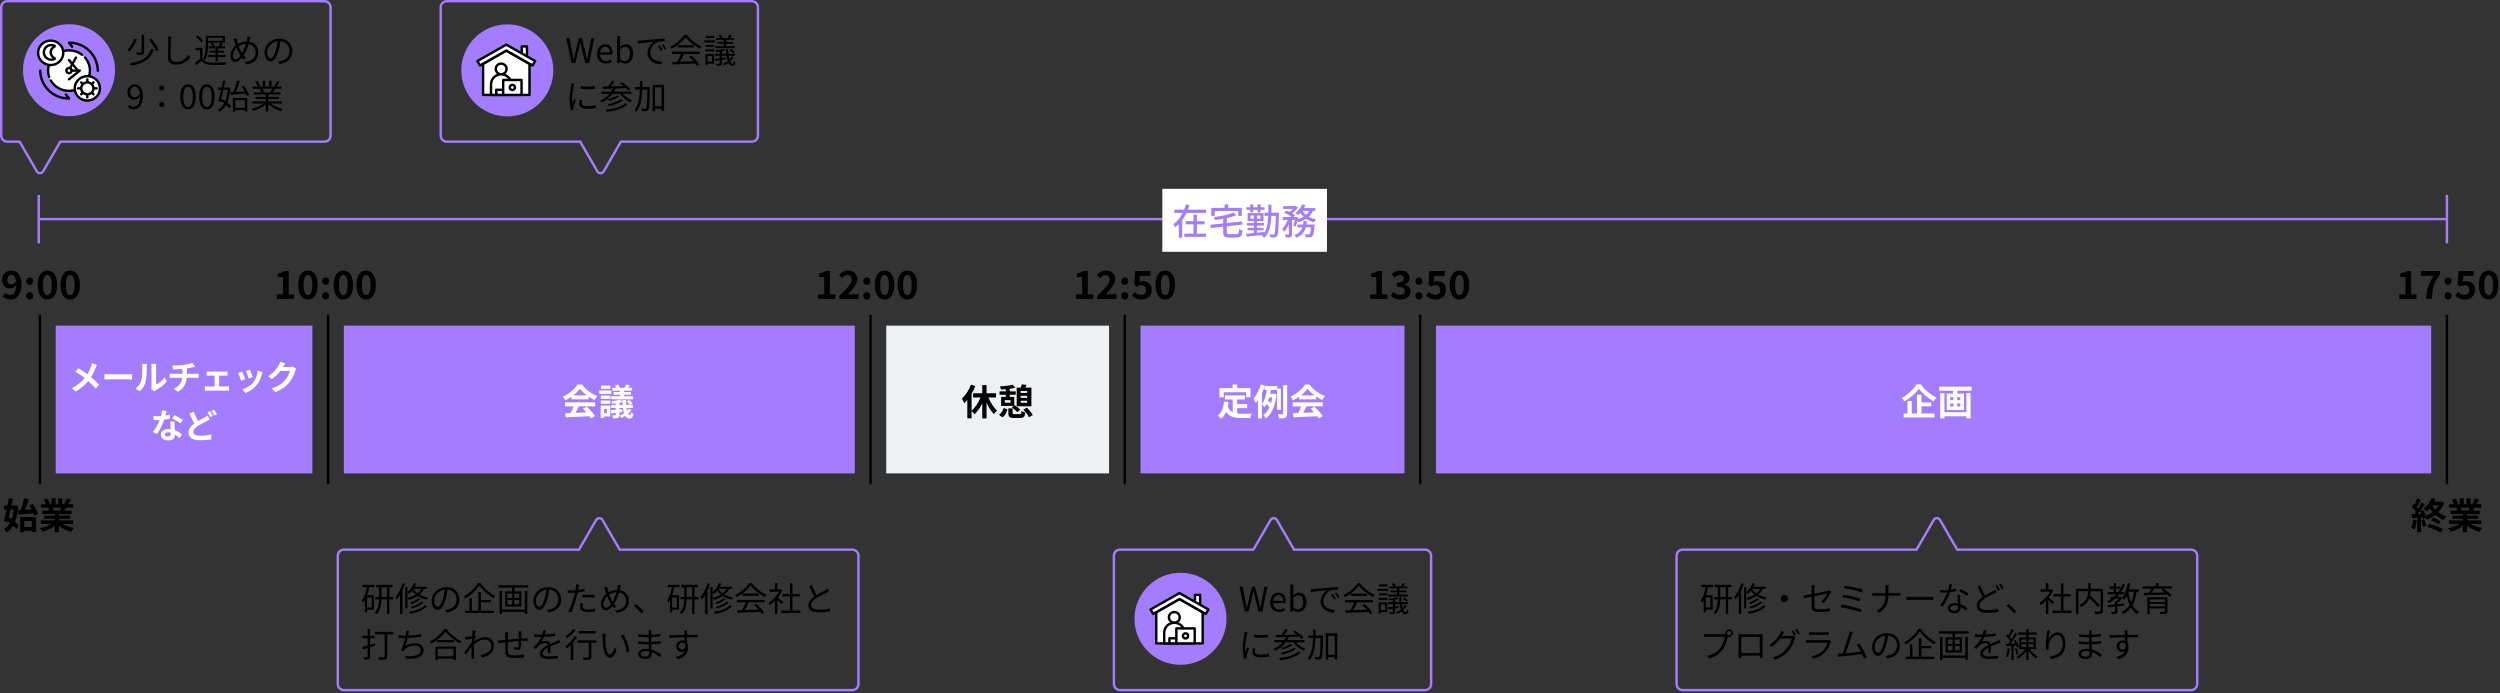 <?xml version="1.0" encoding="UTF-8"?>
<svg id="_レイヤー_1" data-name=" レイヤー 1" xmlns="http://www.w3.org/2000/svg" width="1032.416" height="286.217" version="1.1" viewBox="0 0 1032.416 286.217">
  <rect x="0" y="0" width="1032.416" height="286.217" fill="#333333" stroke="none"/>
  <g id="_グループ_122889" data-name="グループ 122889">
    <g id="_始業" data-name="始業" isolation="isolate">
      <g isolation="isolate">
        <path d="M7.465,208.888c-.165,2.729-.57,4.905-1.245,6.645.66.54,1.23,1.08,1.605,1.561l-1.065,1.425c-.315-.42-.78-.915-1.32-1.41-.705,1.155-1.605,2.055-2.715,2.745-.255-.45-.735-1.096-1.08-1.425.99-.525,1.815-1.351,2.445-2.445-.3-.24-.615-.48-.915-.69l-.15.525-1.44-.78c.36-1.229.765-2.895,1.14-4.635h-1.095v-1.635h1.44c.21-1.035.405-2.055.555-2.984l1.68.165c-.165.885-.36,1.845-.57,2.819h1.365l.3-.045,1.065.165ZM4.375,210.403c-.255,1.125-.525,2.235-.78,3.255.39.24.795.51,1.2.795.435-1.154.72-2.52.9-4.05h-1.32ZM8.605,210.657c.54-1.47,1.08-3.404,1.365-4.874l1.98.345c-.48,1.484-1.05,3.12-1.605,4.425.87-.045,1.785-.105,2.715-.15-.315-.555-.645-1.095-.975-1.574l1.41-.721c.93,1.261,1.92,2.925,2.28,4.065l-1.545.824c-.09-.314-.21-.659-.375-1.034-2.235.18-4.59.345-6.3.465l-.18-1.71,1.23-.061ZM8.335,213.537h6.6v6.195h-1.77v-.525h-3.15v.585h-1.68v-6.255ZM10.015,215.143v2.46h3.15v-2.46h-3.15Z" fill="#000" stroke-width="0"/>
        <path d="M25.84,216.372c1.275.78,3.015,1.365,4.754,1.635-.405.391-.93,1.141-1.2,1.62-1.845-.465-3.66-1.364-5.04-2.534v2.699h-1.755v-2.609c-1.395,1.095-3.24,1.965-5.025,2.43-.255-.435-.765-1.125-1.14-1.485,1.68-.345,3.45-.975,4.74-1.755h-4.305v-1.47h5.729v-.66h-4.32v-1.29h4.32v-.675h-5.07v-1.395h2.85c-.12-.375-.315-.825-.51-1.17l.18-.03h-3.135v-1.455h2.01c-.21-.569-.6-1.29-.93-1.859l1.53-.525c.435.645.93,1.53,1.14,2.115l-.735.27h1.365v-2.444h1.665v2.444h1.11v-2.444h1.68v2.444h1.335l-.54-.165c.36-.614.735-1.515.945-2.175l1.875.45c-.42.689-.825,1.365-1.17,1.89h1.95v1.455h-2.82c-.24.435-.48.84-.705,1.2h2.94v1.395h-5.205v.675h4.5v1.29h-4.5v.66h5.835v1.47h-4.35ZM21.76,209.683c.21.39.405.84.51,1.155l-.255.045h2.805c.18-.36.36-.795.525-1.2h-3.585Z" fill="#000" stroke-width="0"/>
      </g>
    </g>
    <g id="_9:00" data-name=" 9:00" isolation="isolate">
      <g isolation="isolate">
        <path d="M1.072,122.367l1.249-1.425c.416.48,1.136.849,1.825.849,1.36,0,2.481-.993,2.577-3.97-.656.816-1.665,1.296-2.433,1.296-1.985,0-3.41-1.152-3.41-3.569,0-2.353,1.697-3.825,3.729-3.825,2.241,0,4.258,1.713,4.258,5.683,0,4.401-2.193,6.306-4.578,6.306-1.457,0-2.529-.624-3.217-1.344ZM4.738,117.437c.624,0,1.376-.368,1.92-1.265-.24-1.937-1.041-2.673-2.017-2.673-.88,0-1.601.673-1.601,2.049,0,1.297.656,1.889,1.697,1.889Z" fill="#000" stroke-width="0"/>
        <path d="M10.8,116.109c0-.881.625-1.537,1.457-1.537.848,0,1.472.656,1.472,1.537,0,.864-.624,1.521-1.472,1.521-.833,0-1.457-.656-1.457-1.521ZM10.8,122.175c0-.881.625-1.537,1.457-1.537.848,0,1.472.656,1.472,1.537,0,.864-.624,1.536-1.472,1.536-.833,0-1.457-.672-1.457-1.536Z" fill="#000" stroke-width="0"/>
        <path d="M15.568,117.661c0-3.906,1.585-5.938,4.018-5.938s4.002,2.049,4.002,5.938c0,3.922-1.569,6.05-4.002,6.05s-4.018-2.128-4.018-6.05ZM21.362,117.661c0-3.201-.752-4.098-1.777-4.098s-1.792.896-1.792,4.098.768,4.21,1.792,4.21,1.777-.993,1.777-4.21Z" fill="#000" stroke-width="0"/>
        <path d="M24.992,117.661c0-3.906,1.585-5.938,4.018-5.938s4.002,2.049,4.002,5.938c0,3.922-1.569,6.05-4.002,6.05s-4.018-2.128-4.018-6.05ZM30.786,117.661c0-3.201-.752-4.098-1.777-4.098s-1.792.896-1.792,4.098.768,4.21,1.792,4.21,1.777-.993,1.777-4.21Z" fill="#000" stroke-width="0"/>
      </g>
    </g>
    <path id="_パス_356348" data-name="パス 356348" d="M16.5,129.987v70" fill="none" stroke="#000"/>
    <rect id="_長方形_13936" data-name="長方形 13936" x="23" y="134.487" width="106" height="61" fill="#a47dff" stroke-width="0"/>
    <g id="_メールチェック_など" data-name="メールチェック など" isolation="isolate">
      <g isolation="isolate">
        <path d="M39.48,151.952c-.42,1.106-1.051,2.521-1.877,3.811,1.232,1.009,2.409,2.087,3.362,3.096l-1.443,1.597c-.98-1.148-1.989-2.129-3.11-3.096-1.232,1.484-2.843,3.04-5.211,4.328l-1.569-1.415c2.283-1.106,3.937-2.465,5.323-4.132-1.009-.799-2.354-1.793-3.782-2.661l1.19-1.429c1.121.687,2.592,1.694,3.726,2.535.714-1.121,1.191-2.228,1.555-3.334.126-.364.28-.925.336-1.289l2.087.729c-.182.322-.448.938-.588,1.261Z" fill="#fff" stroke-width="0"/>
        <path d="M45.384,154.586h7.522c.658,0,1.275-.056,1.639-.084v2.199c-.336-.015-1.051-.07-1.639-.07h-7.522c-.798,0-1.737.028-2.255.07v-2.199c.504.042,1.527.084,2.255.084Z" fill="#fff" stroke-width="0"/>
        <path d="M58.361,157.121c.393-1.204.406-3.852.406-5.547,0-.561-.042-.938-.126-1.289h2.059c-.014.07-.098.687-.098,1.275,0,1.652-.042,4.608-.42,6.022-.42,1.583-1.303,2.956-2.494,4.021l-1.708-1.135c1.232-.868,1.989-2.157,2.381-3.348ZM62.578,159.643v-8.166c0-.631-.098-1.163-.112-1.205h2.087c-.014.042-.098.588-.098,1.219v7.326c1.135-.49,2.521-1.597,3.46-2.956l1.079,1.541c-1.163,1.513-3.18,3.025-4.749,3.824-.308.168-.476.308-.602.42l-1.177-.967c.056-.266.112-.658.112-1.036Z" fill="#fff" stroke-width="0"/>
        <path d="M75.92,150.706c1.4-.196,2.829-.519,3.53-.841l1.148,1.541c-.476.112-.84.21-1.079.266-.686.183-1.513.337-2.353.463v2.227h3.53c.308,0,.967-.056,1.275-.084v1.808c-.378-.028-.854-.057-1.233-.057h-3.628c-.21,2.354-1.219,4.343-3.586,5.771l-1.779-1.219c2.129-.98,3.25-2.479,3.516-4.553h-3.852c-.434,0-.952.028-1.316.057v-1.808c.378.042.854.084,1.289.084h3.95v-1.988c-1.345.111-2.815.153-3.754.182l-.434-1.625c1.064.028,3.236,0,4.777-.224Z" fill="#fff" stroke-width="0"/>
        <path d="M86.446,153.465h6.416c.336,0,.756-.027,1.092-.069v1.765c-.35-.028-.771-.056-1.092-.056h-2.396v4.51h3.054c.378,0,.771-.056,1.064-.084v1.835c-.308-.056-.826-.069-1.064-.069h-7.746c-.336,0-.771.014-1.149.069v-1.835c.364.042.799.084,1.149.084h2.857v-4.51h-2.185c-.294,0-.798.027-1.107.056v-1.765c.309.056.799.069,1.107.069Z" fill="#fff" stroke-width="0"/>
        <path d="M101.287,156.603l-1.709.645c-.238-.756-.938-2.619-1.275-3.235l1.681-.603c.35.715,1.022,2.409,1.303,3.193ZM108.066,154.712c-.364,1.415-.952,2.871-1.905,4.104-1.303,1.681-3.054,2.857-4.692,3.474l-1.471-1.499c1.541-.406,3.488-1.471,4.651-2.928.952-1.19,1.625-3.054,1.793-4.805l1.961.631c-.168.448-.252.742-.336,1.022ZM104.382,155.735l-1.681.589c-.168-.687-.784-2.382-1.135-3.11l1.667-.546c.266.603.953,2.423,1.149,3.067Z" fill="#fff" stroke-width="0"/>
        <path d="M116.912,151.49c-.014.028-.028.042-.042.07h2.815c.434,0,.896-.07,1.219-.168l1.429.882c-.154.267-.35.658-.462,1.009-.378,1.247-1.176,3.109-2.437,4.679-1.331,1.625-3.026,2.913-5.659,3.95l-1.653-1.485c2.872-.854,4.426-2.073,5.645-3.46.953-1.092,1.765-2.773,1.989-3.823h-3.937c-.938,1.218-2.157,2.451-3.53,3.39l-1.569-1.163c2.451-1.499,3.67-3.306,4.371-4.511.21-.35.504-.994.63-1.471l2.045.673c-.322.49-.687,1.12-.854,1.429Z" fill="#fff" stroke-width="0"/>
      </g>
      <g isolation="isolate">
        <path d="M68.317,171.63c.686-.126,1.345-.279,1.891-.448l.056,1.625c-.644.168-1.513.351-2.451.49-.672,1.961-1.863,4.413-2.998,5.995l-1.695-.868c1.106-1.373,2.241-3.432,2.857-4.944-.252.014-.49.014-.729.014-.574,0-1.148-.014-1.751-.056l-.126-1.625c.603.07,1.345.098,1.863.098.42,0,.841-.014,1.275-.056.196-.771.35-1.611.378-2.34l1.933.196c-.112.448-.294,1.163-.504,1.919ZM72.099,175.861c.014.406.056,1.079.084,1.779,1.205.448,2.185,1.148,2.899,1.793l-.938,1.499c-.49-.448-1.121-1.037-1.891-1.499v.14c0,1.303-.714,2.312-2.704,2.312-1.737,0-3.109-.771-3.109-2.312,0-1.372,1.148-2.423,3.096-2.423.336,0,.644.027.966.056-.056-1.036-.126-2.283-.154-3.138h1.751c-.042.589-.014,1.177,0,1.793ZM69.298,180.273c.966,0,1.261-.532,1.261-1.303v-.279c-.364-.084-.743-.141-1.135-.141-.812,0-1.331.364-1.331.854,0,.519.434.868,1.205.868ZM71.147,172.821l.896-1.387c1.008.434,2.745,1.387,3.459,1.904l-.994,1.471c-.812-.644-2.41-1.555-3.362-1.988Z" fill="#fff" stroke-width="0"/>
        <path d="M81.772,173.913c1.022-.602,2.017-1.106,2.675-1.484.518-.294.924-.546,1.303-.841l.882,1.653c-.448.252-.896.49-1.401.742-.882.435-2.185,1.051-3.474,1.877-1.163.771-1.947,1.569-1.947,2.55,0,1.009.98,1.541,2.928,1.541,1.429,0,3.32-.225,4.566-.505l-.028,2.003c-1.191.21-2.676.364-4.497.364-2.788,0-4.903-.784-4.903-3.207,0-1.541.981-2.689,2.326-3.685-.645-1.19-1.317-2.703-1.947-4.174l1.765-.715c.532,1.457,1.176,2.802,1.751,3.88ZM87.907,171.742l-1.135.477c-.28-.574-.714-1.401-1.093-1.947l1.107-.448c.35.504.854,1.4,1.121,1.919ZM89.587,171.098l-1.121.477c-.294-.588-.742-1.4-1.121-1.933l1.107-.463c.364.532.882,1.429,1.134,1.919Z" fill="#fff" stroke-width="0"/>
      </g>
    </g>
    <g id="_終業" data-name="終業" isolation="isolate">
      <g isolation="isolate">
        <path d="M998.035,214.813c-.15,1.41-.465,2.91-.9,3.87-.314-.195-.975-.511-1.364-.646.435-.885.675-2.22.795-3.479l1.47.255ZM1009.344,207.763c-.57,1.44-1.41,2.685-2.415,3.75.99.765,2.13,1.38,3.33,1.77-.375.36-.885,1.021-1.125,1.455-1.245-.495-2.385-1.215-3.405-2.115-1.05.87-2.204,1.545-3.375,2.04-.104-.225-.3-.524-.524-.81l-1.095.495c-.045-.21-.105-.465-.181-.735l-.765.061v6.135h-1.545v-6.03l-2.175.135-.15-1.545,1.08-.045c.226-.285.465-.614.705-.96-.435-.645-1.155-1.439-1.77-2.04l.854-1.215c.105.09.226.195.345.3.42-.824.841-1.814,1.096-2.609l1.545.57c-.54,1.02-1.141,2.175-1.681,3.015.195.21.36.42.511.6.51-.84.989-1.694,1.335-2.43l1.454.675c-.824,1.305-1.859,2.82-2.805,4.035l1.44-.061c-.165-.375-.345-.75-.525-1.079l1.186-.495c.42.75.84,1.649,1.095,2.415.99-.405,1.935-.945,2.774-1.591-.42-.465-.795-.975-1.14-1.499-.405.449-.84.885-1.335,1.289-.27-.375-.84-.93-1.229-1.154,1.635-1.245,2.699-2.896,3.255-4.305l1.739.284c-.165.375-.345.766-.555,1.141h2.67l.27-.061,1.11.615ZM1001.08,214.438c.375.854.765,1.95.93,2.7l-1.319.479c-.136-.75-.525-1.904-.87-2.79l1.26-.39ZM1003.299,216.282c1.935.525,4.26,1.5,5.64,2.25l-1.035,1.395c-1.305-.824-3.689-1.829-5.64-2.385l1.035-1.26ZM1004.889,213.747c1.08.42,2.37,1.096,3.105,1.636l-1.035,1.244c-.705-.569-2.01-1.335-3.075-1.755l1.005-1.125ZM1004.41,208.737c.359.585.795,1.155,1.305,1.695.51-.525.945-1.095,1.305-1.695h-2.609Z" fill="#000" stroke-width="0"/>
        <path d="M1020.339,216.372c1.275.78,3.015,1.365,4.755,1.635-.405.391-.93,1.141-1.2,1.62-1.845-.465-3.66-1.364-5.04-2.534v2.699h-1.755v-2.609c-1.395,1.095-3.239,1.965-5.024,2.43-.255-.435-.765-1.125-1.14-1.485,1.68-.345,3.449-.975,4.739-1.755h-4.305v-1.47h5.729v-.66h-4.319v-1.29h4.319v-.675h-5.069v-1.395h2.85c-.12-.375-.314-.825-.51-1.17l.18-.03h-3.135v-1.455h2.01c-.21-.569-.6-1.29-.93-1.859l1.53-.525c.435.645.93,1.53,1.14,2.115l-.735.27h1.365v-2.444h1.665v2.444h1.11v-2.444h1.68v2.444h1.335l-.54-.165c.36-.614.734-1.515.945-2.175l1.874.45c-.42.689-.824,1.365-1.17,1.89h1.95v1.455h-2.819c-.24.435-.48.84-.705,1.2h2.939v1.395h-5.205v.675h4.5v1.29h-4.5v.66h5.835v1.47h-4.35ZM1016.259,209.683c.21.39.405.84.51,1.155l-.255.045h2.806c.18-.36.359-.795.524-1.2h-3.585Z" fill="#000" stroke-width="0"/>
      </g>
    </g>
    <g id="_10:00" data-name=" 10:00" isolation="isolate">
      <g isolation="isolate">
        <path d="M114.333,121.583h2.545v-7.188h-2.145v-1.456c1.184-.225,2-.528,2.753-.993h1.745v9.637h2.225v1.904h-7.123v-1.904Z" fill="#000" stroke-width="0"/>
        <path d="M123.148,117.661c0-3.906,1.585-5.938,4.018-5.938s4.002,2.049,4.002,5.938c0,3.922-1.569,6.05-4.002,6.05s-4.018-2.128-4.018-6.05ZM128.942,117.661c0-3.201-.752-4.098-1.777-4.098s-1.792.896-1.792,4.098.768,4.21,1.792,4.21,1.777-.993,1.777-4.21Z" fill="#000" stroke-width="0"/>
        <path d="M133.004,116.109c0-.881.625-1.537,1.457-1.537.848,0,1.472.656,1.472,1.537,0,.864-.624,1.521-1.472,1.521-.833,0-1.457-.656-1.457-1.521ZM133.004,122.175c0-.881.625-1.537,1.457-1.537.848,0,1.472.656,1.472,1.537,0,.864-.624,1.536-1.472,1.536-.833,0-1.457-.672-1.457-1.536Z" fill="#000" stroke-width="0"/>
        <path d="M137.772,117.661c0-3.906,1.585-5.938,4.018-5.938s4.002,2.049,4.002,5.938c0,3.922-1.569,6.05-4.002,6.05s-4.018-2.128-4.018-6.05ZM143.566,117.661c0-3.201-.752-4.098-1.777-4.098s-1.792.896-1.792,4.098.768,4.21,1.792,4.21,1.777-.993,1.777-4.21Z" fill="#000" stroke-width="0"/>
        <path d="M147.196,117.661c0-3.906,1.585-5.938,4.018-5.938s4.002,2.049,4.002,5.938c0,3.922-1.569,6.05-4.002,6.05s-4.018-2.128-4.018-6.05ZM152.99,117.661c0-3.201-.752-4.098-1.777-4.098s-1.792.896-1.792,4.098.768,4.21,1.792,4.21,1.777-.993,1.777-4.21Z" fill="#000" stroke-width="0"/>
      </g>
    </g>
    <g id="_12:00" data-name=" 12:00" isolation="isolate">
      <g isolation="isolate">
        <path d="M337.833,121.583h2.545v-7.188h-2.145v-1.456c1.184-.225,2-.528,2.753-.993h1.745v9.637h2.225v1.904h-7.123v-1.904Z" fill="#000" stroke-width="0"/>
        <path d="M346.632,122.127c3.089-2.945,5.122-4.962,5.122-6.675,0-1.169-.641-1.873-1.777-1.873-.864,0-1.569.576-2.177,1.232l-1.281-1.28c1.088-1.168,2.145-1.809,3.762-1.809,2.241,0,3.729,1.425,3.729,3.602,0,2.017-1.857,4.098-3.97,6.307.592-.064,1.376-.128,1.937-.128h2.593v1.984h-7.939v-1.36Z" fill="#000" stroke-width="0"/>
        <path d="M356.504,116.109c0-.881.625-1.537,1.457-1.537.848,0,1.472.656,1.472,1.537,0,.864-.624,1.521-1.472,1.521-.833,0-1.457-.656-1.457-1.521ZM356.504,122.175c0-.881.625-1.537,1.457-1.537.848,0,1.472.656,1.472,1.537,0,.864-.624,1.536-1.472,1.536-.833,0-1.457-.672-1.457-1.536Z" fill="#000" stroke-width="0"/>
        <path d="M361.272,117.661c0-3.906,1.585-5.938,4.018-5.938s4.002,2.049,4.002,5.938c0,3.922-1.569,6.05-4.002,6.05s-4.018-2.128-4.018-6.05ZM367.066,117.661c0-3.201-.752-4.098-1.777-4.098s-1.792.896-1.792,4.098.768,4.21,1.792,4.21,1.777-.993,1.777-4.21Z" fill="#000" stroke-width="0"/>
        <path d="M370.696,117.661c0-3.906,1.585-5.938,4.018-5.938s4.002,2.049,4.002,5.938c0,3.922-1.569,6.05-4.002,6.05s-4.018-2.128-4.018-6.05ZM376.49,117.661c0-3.201-.752-4.098-1.777-4.098s-1.792.896-1.792,4.098.768,4.21,1.792,4.21,1.777-.993,1.777-4.21Z" fill="#000" stroke-width="0"/>
      </g>
    </g>
    <g id="_12:50" data-name=" 12:50" isolation="isolate">
      <g isolation="isolate">
        <path d="M444.333,121.583h2.545v-7.188h-2.145v-1.456c1.184-.225,2-.528,2.753-.993h1.745v9.637h2.225v1.904h-7.123v-1.904Z" fill="#000" stroke-width="0"/>
        <path d="M453.132,122.127c3.089-2.945,5.122-4.962,5.122-6.675,0-1.169-.641-1.873-1.777-1.873-.864,0-1.569.576-2.177,1.232l-1.281-1.28c1.088-1.168,2.145-1.809,3.762-1.809,2.241,0,3.729,1.425,3.729,3.602,0,2.017-1.857,4.098-3.97,6.307.592-.064,1.376-.128,1.937-.128h2.593v1.984h-7.939v-1.36Z" fill="#000" stroke-width="0"/>
        <path d="M463.004,116.109c0-.881.625-1.537,1.457-1.537.848,0,1.472.656,1.472,1.537,0,.864-.624,1.521-1.472,1.521-.833,0-1.457-.656-1.457-1.521ZM463.004,122.175c0-.881.625-1.537,1.457-1.537.848,0,1.472.656,1.472,1.537,0,.864-.624,1.536-1.472,1.536-.833,0-1.457-.672-1.457-1.536Z" fill="#000" stroke-width="0"/>
        <path d="M467.484,122.095l1.088-1.505c.672.656,1.505,1.201,2.609,1.201,1.232,0,2.097-.721,2.097-2.018,0-1.28-.8-2-2.001-2-.704,0-1.088.176-1.776.624l-1.073-.688.32-5.763h6.338v1.969h-4.306l-.224,2.514c.48-.208.88-.32,1.425-.32,1.985,0,3.649,1.12,3.649,3.585,0,2.546-1.953,4.018-4.146,4.018-1.873,0-3.122-.735-4.002-1.616Z" fill="#000" stroke-width="0"/>
        <path d="M477.196,117.661c0-3.906,1.585-5.938,4.018-5.938s4.002,2.049,4.002,5.938c0,3.922-1.569,6.05-4.002,6.05s-4.018-2.128-4.018-6.05ZM482.99,117.661c0-3.201-.752-4.098-1.777-4.098s-1.792.896-1.792,4.098.768,4.21,1.792,4.21,1.777-.993,1.777-4.21Z" fill="#000" stroke-width="0"/>
      </g>
    </g>
    <g id="_17:50" data-name=" 17:50" isolation="isolate">
      <g isolation="isolate">
        <path d="M990.833,121.583h2.545v-7.188h-2.145v-1.456c1.184-.225,2-.528,2.753-.993h1.744v9.637h2.226v1.904h-7.123v-1.904Z" fill="#000" stroke-width="0"/>
        <path d="M1005.074,113.915h-5.33v-1.969h7.875v1.441c-2.688,3.281-3.121,5.602-3.312,10.1h-2.386c.208-3.985.944-6.499,3.153-9.572Z" fill="#000" stroke-width="0"/>
        <path d="M1009.503,116.109c0-.881.625-1.537,1.457-1.537.849,0,1.473.656,1.473,1.537,0,.864-.624,1.521-1.473,1.521-.832,0-1.457-.656-1.457-1.521ZM1009.503,122.175c0-.881.625-1.537,1.457-1.537.849,0,1.473.656,1.473,1.537,0,.864-.624,1.536-1.473,1.536-.832,0-1.457-.672-1.457-1.536Z" fill="#000" stroke-width="0"/>
        <path d="M1013.984,122.095l1.088-1.505c.673.656,1.505,1.201,2.609,1.201,1.232,0,2.097-.721,2.097-2.018,0-1.28-.8-2-2.001-2-.704,0-1.088.176-1.776.624l-1.072-.688.32-5.763h6.338v1.969h-4.306l-.224,2.514c.48-.208.88-.32,1.425-.32,1.984,0,3.649,1.12,3.649,3.585,0,2.546-1.953,4.018-4.146,4.018-1.873,0-3.122-.735-4.002-1.616Z" fill="#000" stroke-width="0"/>
        <path d="M1023.696,117.661c0-3.906,1.585-5.938,4.018-5.938s4.002,2.049,4.002,5.938c0,3.922-1.569,6.05-4.002,6.05s-4.018-2.128-4.018-6.05ZM1029.49,117.661c0-3.201-.752-4.098-1.776-4.098s-1.793.896-1.793,4.098.769,4.21,1.793,4.21,1.776-.993,1.776-4.21Z" fill="#000" stroke-width="0"/>
      </g>
    </g>
    <g id="_13:50" data-name=" 13:50" isolation="isolate">
      <g isolation="isolate">
        <path d="M565.833,121.583h2.545v-7.188h-2.145v-1.456c1.184-.225,2-.528,2.753-.993h1.744v9.637h2.226v1.904h-7.123v-1.904Z" fill="#000" stroke-width="0"/>
        <path d="M574.36,122.063l1.104-1.488c.704.688,1.568,1.217,2.641,1.217,1.201,0,2.018-.576,2.018-1.569,0-1.12-.688-1.809-3.266-1.809v-1.696c2.177,0,2.881-.721,2.881-1.713,0-.896-.576-1.425-1.585-1.425-.848,0-1.536.4-2.24,1.057l-1.2-1.44c1.024-.896,2.16-1.473,3.553-1.473,2.289,0,3.842,1.12,3.842,3.105,0,1.248-.736,2.112-1.969,2.608v.08c1.328.353,2.353,1.329,2.353,2.85,0,2.112-1.904,3.345-4.161,3.345-1.873,0-3.138-.704-3.97-1.648Z" fill="#000" stroke-width="0"/>
        <path d="M584.503,116.109c0-.881.625-1.537,1.457-1.537.849,0,1.473.656,1.473,1.537,0,.864-.624,1.521-1.473,1.521-.832,0-1.457-.656-1.457-1.521ZM584.503,122.175c0-.881.625-1.537,1.457-1.537.849,0,1.473.656,1.473,1.537,0,.864-.624,1.536-1.473,1.536-.832,0-1.457-.672-1.457-1.536Z" fill="#000" stroke-width="0"/>
        <path d="M588.984,122.095l1.088-1.505c.673.656,1.505,1.201,2.609,1.201,1.232,0,2.097-.721,2.097-2.018,0-1.28-.8-2-2.001-2-.704,0-1.088.176-1.776.624l-1.072-.688.32-5.763h6.338v1.969h-4.306l-.224,2.514c.48-.208.88-.32,1.425-.32,1.984,0,3.649,1.12,3.649,3.585,0,2.546-1.953,4.018-4.146,4.018-1.873,0-3.122-.735-4.002-1.616Z" fill="#000" stroke-width="0"/>
        <path d="M598.696,117.661c0-3.906,1.585-5.938,4.018-5.938s4.002,2.049,4.002,5.938c0,3.922-1.569,6.05-4.002,6.05s-4.018-2.128-4.018-6.05ZM604.49,117.661c0-3.201-.752-4.098-1.776-4.098s-1.793.896-1.793,4.098.769,4.21,1.793,4.21,1.776-.993,1.776-4.21Z" fill="#000" stroke-width="0"/>
      </g>
    </g>
    <path id="_パス_356349" data-name="パス 356349" d="M135.5,129.987v70" fill="none" stroke="#000"/>
    <path id="_パス_356352" data-name="パス 356352" d="M359.5,129.987v70" fill="none" stroke="#000"/>
    <path id="_パス_356353" data-name="パス 356353" d="M464.5,129.987v70" fill="none" stroke="#000"/>
    <path id="_パス_356357" data-name="パス 356357" d="M1010.5,129.987v70" fill="none" stroke="#000"/>
    <path id="_パス_356392" data-name="パス 356392" d="M586.5,129.987v70" fill="none" stroke="#000"/>
    <g id="_合体_80" data-name="合体 80">
      <path d="M694.865,285.488c-1.657,0-3-1.343-3-3v-53c0-1.657,1.343-3,3-3h96.3l6.97-12.016c.555-.955,1.779-1.279,2.734-.724.3.174.549.424.724.724l6.972,12.016h96.3c1.657,0,3,1.343,3,3v53c0,1.657-1.343,3-3,3h-210Z" fill="none" stroke-width="0"/>
      <path d="M904.866,284.487c1.103,0,2-.897,2-2v-53c0-1.103-.897-2-2-2h-96.877l-.289-.498-6.97-12.017c-.261-.45-.692-.499-.865-.499s-.603.048-.863.5l-7.259,12.514h-96.877c-1.103,0-2,.897-2,2v53c0,1.103.897,2,2,2h210.001M904.866,285.487h-210.001c-1.656,0-3-1.342-3-3v-53c0-1.656,1.344-3,3-3h96.301l6.97-12.016c.768-1.33,2.688-1.331,3.458,0l6.97,12.016h96.301c1.656,0,3,1.344,3,3v53c0,1.658-1.344,3-3,3Z" fill="#a47dff" stroke-width="0"/>
    </g>
    <g id="_研修_セミナーなど_社内教育プログラムの企画を練ります" data-name="研修 セミナーなど 社内教育プログラムの企画を練ります" isolation="isolate">
      <g isolation="isolate">
        <path d="M702.621,241.533h4.902v.953h-2.171c-.225,1.148-.519,2.283-.868,3.319h2.787v5.995h-2.815v1.121h-.883v-5.043c-.224.406-.462.784-.729,1.12-.069-.237-.308-.826-.476-1.106.98-1.316,1.624-3.277,2.003-5.406h-1.751v-.953ZM706.346,246.731h-1.891v4.132h1.891v-4.132ZM715.255,247.529h-1.569v6.023h-.994v-6.023h-2.283c-.042,2.13-.406,4.455-1.989,6.094-.168-.183-.546-.477-.784-.603,1.429-1.499,1.736-3.614,1.779-5.491h-1.527v-.994h1.541v-4.021h-1.148v-.98h6.709v.98h-1.303v4.021h1.569v.994ZM712.692,246.534v-4.021h-2.27v4.021h2.27Z" fill="#000" stroke-width="0"/>
        <path d="M720.123,241.113c-.309.925-.673,1.835-1.079,2.703v9.735h-1.008v-7.83c-.421.687-.869,1.331-1.331,1.877-.084-.252-.364-.812-.547-1.064,1.219-1.387,2.326-3.516,2.998-5.688l.967.267ZM727.995,243.145c-.477.938-1.121,1.723-1.905,2.381.953.561,2.115.995,3.474,1.247-.182.21-.448.588-.574.84-1.442-.322-2.661-.854-3.642-1.513-1.036.715-2.241,1.233-3.544,1.639-.126-.21-.435-.616-.63-.812,1.26-.322,2.409-.785,3.39-1.401-.631-.504-1.121-1.064-1.499-1.61-.393.504-.799.952-1.219,1.33-.14-.14-.477-.406-.7-.56v6.555h-.911v-8.811h.911v2.129c1.093-.924,2.073-2.339,2.633-3.796l.938.238c-.182.435-.378.868-.616,1.289h5.015v.854h-1.12ZM729.143,250.33c-1.387,1.653-3.992,2.647-6.947,3.166-.112-.252-.351-.616-.547-.827,2.815-.42,5.352-1.303,6.598-2.717l.896.378ZM726.412,247.403c-.854.883-2.283,1.611-3.6,2.045-.154-.182-.379-.448-.589-.616,1.247-.364,2.647-1.008,3.39-1.751l.799.322ZM727.743,248.747c-1.079,1.163-2.928,2.031-4.791,2.55-.126-.21-.35-.519-.546-.687,1.765-.42,3.6-1.205,4.538-2.186l.799.322ZM723.568,243.187c.393.645.967,1.261,1.724,1.82.658-.518,1.204-1.134,1.61-1.862h-3.306l-.028.042Z" fill="#000" stroke-width="0"/>
        <path d="M738.353,247.164c0,.827-.659,1.485-1.485,1.485s-1.484-.658-1.484-1.485.658-1.484,1.484-1.484,1.485.658,1.485,1.484Z" fill="#000" stroke-width="0"/>
        <path d="M748.15,246.437c-1.414.294-2.661.546-3.235.672l-.21-1.163c.63-.084,1.961-.321,3.445-.602v-2.396c0-.42-.027-.883-.098-1.289h1.331c-.07.406-.099.883-.099,1.289v2.186c2.382-.463,4.833-.967,5.421-1.093.309-.07.574-.154.743-.252l.826.644c-.099.141-.238.379-.336.561-.645,1.163-1.751,2.914-2.872,4.076l-.98-.588c1.051-.953,2.073-2.494,2.493-3.334-.238.042-2.815.561-5.295,1.064v4.174c0,.967.364,1.275,2.031,1.275,1.625,0,2.97-.141,4.37-.406l-.056,1.204c-1.247.183-2.647.28-4.398.28-2.605,0-3.082-.672-3.082-2.059v-4.244Z" fill="#000" stroke-width="0"/>
        <path d="M768.818,251.759l-.477,1.079c-1.862-.812-6.022-1.751-8.292-2.115l.435-1.064c2.353.364,6.415,1.33,8.334,2.101ZM768.314,247.263l-.448,1.078c-1.625-.645-5.043-1.414-7.032-1.709l.42-1.05c1.92.321,5.31,1.036,7.061,1.681ZM769.238,243.509l-.448,1.078c-1.709-.616-5.379-1.415-7.312-1.667l.406-1.036c1.821.224,5.589,1.009,7.354,1.625Z" fill="#000" stroke-width="0"/>
        <path d="M778.532,241.646h1.387c-.042.28-.084.98-.084,1.4v1.877h3.726c.463,0,.995-.027,1.219-.056v1.19c-.224-.027-.798-.042-1.232-.042h-3.712c-.015,3.082-1.051,5.351-3.88,7.004l-1.093-.812c2.647-1.246,3.796-3.319,3.796-6.191h-4.104c-.518,0-1.036.015-1.33.042v-1.204c.294.027.812.069,1.303.069h4.132v-1.891c0-.42-.056-1.106-.126-1.387Z" fill="#000" stroke-width="0"/>
        <path d="M789.24,246.492h7.676c.701,0,1.205-.042,1.514-.07v1.373c-.28-.015-.869-.07-1.499-.07h-7.69c-.771,0-1.513.028-1.947.07v-1.373c.421.028,1.163.07,1.947.07Z" fill="#000" stroke-width="0"/>
        <path d="M805.635,243.536c.729-.111,1.484-.28,2.199-.518l.028,1.05c-.743.211-1.625.393-2.55.519-.687,1.976-1.933,4.398-3.054,5.911l-1.078-.561c1.162-1.358,2.353-3.6,2.997-5.238-.42.028-.841.042-1.246.042-.519,0-1.107-.014-1.64-.042l-.069-1.051c.518.07,1.12.099,1.709.099.504,0,1.036-.028,1.582-.07.211-.784.406-1.667.435-2.424l1.232.112c-.126.504-.322,1.358-.546,2.171ZM809.473,247.206c.014.519.07,1.429.098,2.298,1.205.434,2.186,1.12,2.914,1.736l-.603.953c-.603-.532-1.358-1.163-2.27-1.611.015.225.015.421.015.589,0,1.12-.715,2.031-2.451,2.031-1.541,0-2.802-.631-2.802-2.018,0-1.289,1.219-2.102,2.802-2.102.476,0,.938.043,1.372.141-.056-1.148-.126-2.535-.153-3.53h1.092c-.027.574-.027,1.009-.014,1.513ZM807.036,252.194c1.163,0,1.555-.616,1.555-1.387,0-.183,0-.393-.014-.631-.448-.14-.938-.21-1.442-.21-1.022,0-1.724.477-1.724,1.121,0,.658.532,1.106,1.625,1.106ZM809.081,244.139l.575-.854c1.008.448,2.604,1.359,3.264,1.863l-.631.925c-.756-.645-2.27-1.514-3.208-1.934Z" fill="#000" stroke-width="0"/>
        <path d="M819.677,245.932c1.232-.742,2.507-1.358,3.277-1.793.393-.238.701-.42.995-.658l.56,1.022c-.308.183-.658.364-1.064.574-.952.505-2.521,1.232-3.88,2.144-1.303.84-2.087,1.765-2.087,2.829,0,1.163,1.106,1.892,3.319,1.892,1.527,0,3.391-.196,4.482-.477l-.014,1.247c-1.051.195-2.676.35-4.427.35-2.633,0-4.524-.784-4.524-2.886,0-1.456.911-2.591,2.424-3.628-.645-1.162-1.387-2.801-2.045-4.314l1.106-.462c.561,1.541,1.274,3.054,1.877,4.16ZM825.897,243.565l-.757.336c-.28-.574-.757-1.414-1.148-1.946l.756-.322c.351.504.854,1.358,1.149,1.933ZM827.465,242.977l-.742.336c-.309-.603-.771-1.401-1.177-1.934l.742-.308c.378.504.91,1.387,1.177,1.905Z" fill="#000" stroke-width="0"/>
        <path d="M828.592,250.149l.91-.799c1.009.812,2.27,2.087,3.138,3.109l-.952.812c-.896-1.106-2.101-2.311-3.096-3.123Z" fill="#000" stroke-width="0"/>
        <path d="M847.677,249.531c-.364-.405-1.135-1.19-1.765-1.778v5.799h-1.023v-5.435c-.7.7-1.429,1.288-2.143,1.751-.112-.267-.378-.742-.547-.938,1.667-.967,3.418-2.731,4.385-4.595h-3.894v-.952h2.198v-2.605h1.023v2.605h1.218l.183-.042.588.392c-.434,1.079-1.078,2.115-1.82,3.054.658.519,1.891,1.597,2.241,1.905l-.645.84ZM855.395,252.137v1.022h-7.844v-1.022h3.544v-5.812h-2.998v-1.009h2.998v-4.44h1.036v4.44h2.983v1.009h-2.983v5.812h3.264Z" fill="#000" stroke-width="0"/>
        <path d="M868.471,252.179c0,.673-.154,1.009-.631,1.177-.49.183-1.358.183-2.605.183-.042-.28-.196-.771-.35-1.051.98.042,1.933.042,2.227.028.252-.015.337-.099.337-.351v-7.984h-4.062c-.028.574-.099,1.19-.252,1.821,1.387,1.219,3.096,2.857,3.95,3.894l-.854.673c-.715-.938-2.115-2.367-3.404-3.572-.519,1.345-1.526,2.647-3.403,3.754-.154-.224-.505-.602-.743-.784,3.082-1.639,3.586-3.95,3.67-5.785h-4.034v9.399h-1.022v-10.422h5.071v-2.396h1.036v2.396h5.071v9.021Z" fill="#000" stroke-width="0"/>
        <path d="M882.387,244.335c-.351,2.241-.869,4.09-1.724,5.589.687,1.205,1.583,2.171,2.718,2.76-.252.196-.588.603-.729.882-1.078-.63-1.933-1.54-2.619-2.675-.826,1.106-1.892,1.989-3.264,2.703-.112-.238-.406-.714-.616-.925,1.456-.686,2.521-1.61,3.319-2.815-.532-1.134-.952-2.451-1.261-3.88-.28.616-.603,1.163-.952,1.639-.154-.168-.505-.476-.742-.644-.575.7-1.359,1.414-2.088,1.933v.574c.938-.098,1.905-.196,2.857-.294v.896l-2.857.322v2.045c0,.532-.111.799-.49.952-.392.141-.98.154-1.877.154-.042-.266-.182-.658-.336-.91.7.014,1.303.014,1.484.014.183-.014.238-.056.238-.21v-1.947c-1.078.126-2.073.225-2.899.309l-.126-.938c.826-.07,1.877-.183,3.025-.295v-1.246h.463c.406-.294.812-.673,1.148-1.037h-1.611c-.771.687-1.61,1.289-2.493,1.793-.154-.21-.532-.588-.742-.784.574-.294,1.12-.63,1.639-1.009h-.224v-.826h1.246c.378-.322.715-.672,1.051-1.036h-3.432v-.925h2.409v-1.387h-1.85v-.883h1.85v-1.471h.952v1.471h1.751v.869c.364-.631.687-1.303.967-2.018l.98.28c-.462,1.135-1.022,2.186-1.667,3.138h1.345v.925h-2.031c-.294.364-.588.7-.896,1.036h1.527l.182-.056.505.364c1.064-1.457,1.778-3.698,2.171-6.01l1.051.168c-.154.827-.337,1.653-.561,2.424h4.09v.98h-.882ZM874.682,244.503c.337-.435.645-.896.925-1.387h-1.751v1.387h.826ZM878.871,244.349c.267,1.597.658,3.11,1.219,4.413.589-1.233.967-2.704,1.219-4.427h-2.438v.014Z" fill="#000" stroke-width="0"/>
        <path d="M896.989,243.061h-3.655c1.246.784,2.759,1.961,3.529,2.787l-.868.616c-.238-.28-.574-.603-.952-.938-3.517.141-7.242.238-9.693.28l-.042-.967,1.933-.027c.406-.532.854-1.191,1.177-1.751h-3.656v-.938h5.562v-1.359h1.05v1.359h5.617v.938ZM895.07,252.445c0,.561-.14.826-.574.952-.448.141-1.162.154-2.283.154-.056-.252-.21-.616-.336-.854.812.015,1.625.015,1.863.015.21-.015.279-.07.279-.267v-1.205h-6.233v2.312h-1.036v-6.892h8.32v5.785ZM887.786,247.529v1.079h6.233v-1.079h-6.233ZM894.019,250.456v-1.093h-6.233v1.093h6.233ZM889.748,243.061c-.421.574-.911,1.19-1.373,1.736,1.723-.027,3.698-.069,5.659-.111-.505-.393-1.037-.785-1.527-1.107l.785-.518h-3.544Z" fill="#000" stroke-width="0"/>
      </g>
      <g isolation="isolate">
        <path d="M714.065,259.847c.868,0,1.582.715,1.582,1.583s-.714,1.569-1.582,1.569c-.183,0-.364-.028-.532-.084,0,.042-.015.098-.028.153-.294,1.472-.98,3.727-2.087,5.169-1.275,1.639-2.942,2.941-5.52,3.74l-.952-1.051c2.718-.672,4.3-1.862,5.463-3.361.994-1.275,1.652-3.222,1.835-4.566h-7.158c-.56,0-1.036.027-1.4.042v-1.247c.393.057.938.099,1.4.099h7.032c.126,0,.28,0,.448-.015-.042-.14-.07-.294-.07-.448,0-.868.7-1.583,1.569-1.583ZM714.065,262.355c.518,0,.938-.42.938-.925,0-.519-.421-.938-.938-.938-.505,0-.925.42-.925.938,0,.505.42.925.925.925Z" fill="#000" stroke-width="0"/>
        <path d="M719.156,261.92h7.522c.308,0,.812,0,1.232-.027-.028.35-.028.742-.028,1.092v6.906c0,.448.015,1.541.028,1.694h-1.205c0-.098.015-.434.015-.812h-7.648c.014.364.014.701.028.812h-1.205c.014-.182.042-1.219.042-1.709v-6.892c0-.322,0-.756-.028-1.092.547.014.925.027,1.247.027ZM719.072,269.681h7.662v-6.654h-7.662v6.654Z" fill="#000" stroke-width="0"/>
        <path d="M736.196,262.046c-.099.196-.211.393-.322.589h3.796c.378,0,.687-.042.91-.126l.925.56c-.112.196-.252.519-.322.743-.378,1.414-1.232,3.306-2.479,4.832-1.274,1.555-2.955,2.83-5.575,3.811l-1.022-.925c2.577-.757,4.328-2.017,5.604-3.516,1.078-1.275,1.947-3.096,2.227-4.37h-4.72c-.854,1.19-2.018,2.437-3.559,3.445l-.966-.714c2.409-1.443,3.781-3.488,4.397-4.735.141-.252.351-.756.435-1.12l1.289.435c-.225.363-.477.84-.616,1.092ZM741.728,262.2l-.756.336c-.28-.56-.757-1.414-1.135-1.933l.742-.322c.351.504.854,1.345,1.148,1.919ZM743.297,261.626l-.757.336c-.308-.603-.771-1.4-1.162-1.919l.742-.322c.364.519.91,1.387,1.177,1.905Z" fill="#000" stroke-width="0"/>
        <path d="M755.981,265.156c-.379,1.387-1.009,2.843-2.046,3.978-1.471,1.611-3.222,2.438-5.015,2.928l-.868-.994c1.989-.406,3.74-1.303,4.931-2.563.854-.896,1.415-2.087,1.667-3.096h-7.438c-.336,0-.868.014-1.372.042v-1.177c.518.056.994.084,1.372.084h7.383c.321,0,.616-.028.77-.112l.799.505c-.07.126-.154.308-.182.406ZM748.361,261.122h5.505c.448,0,.938-.015,1.274-.07v1.162c-.336-.027-.812-.042-1.289-.042h-5.49c-.435,0-.883.015-1.261.042v-1.162c.364.056.812.07,1.261.07Z" fill="#000" stroke-width="0"/>
        <path d="M764.7,262.341c-.406,1.316-1.793,5.616-2.493,7.438,2.059-.196,4.748-.49,6.289-.7-.561-1.106-1.19-2.199-1.709-2.872l1.051-.476c.994,1.442,2.521,4.258,3.109,5.701l-1.177.532c-.182-.505-.448-1.148-.77-1.835-2.157.28-6.851.798-8.728.966-.35.028-.756.099-1.162.154l-.21-1.303c.42.015.896,0,1.303-.014.21-.014.448-.028.7-.042.784-1.934,2.213-6.416,2.605-7.788.168-.645.224-.98.266-1.345l1.401.28c-.141.35-.295.714-.477,1.303Z" fill="#000" stroke-width="0"/>
        <path d="M779.33,271.922l-.658-1.037c.448-.042.883-.112,1.205-.182,1.793-.406,3.558-1.737,3.558-4.16,0-2.115-1.358-3.866-3.74-4.062-.182,1.303-.448,2.731-.84,4.034-.854,2.886-1.961,4.356-3.264,4.356-1.247,0-2.494-1.429-2.494-3.74,0-3.04,2.704-5.701,6.122-5.701,3.277,0,5.364,2.312,5.364,5.155,0,2.941-1.933,4.902-5.253,5.337ZM775.632,269.582c.658,0,1.4-.938,2.115-3.306.35-1.162.63-2.493.784-3.782-2.689.337-4.343,2.634-4.343,4.539,0,1.765.812,2.549,1.443,2.549Z" fill="#000" stroke-width="0"/>
        <path d="M793.274,259.736c1.457,2.185,3.908,4.313,6.107,5.435-.238.252-.504.603-.687.896-2.186-1.261-4.622-3.404-5.883-5.309-1.121,1.807-3.39,3.978-5.771,5.393-.126-.238-.42-.603-.658-.812,2.438-1.373,4.763-3.684,5.841-5.603h1.051ZM793.484,271.194h5.323v.966h-11.837v-.966h1.751v-5.155h1.037v5.155h2.647v-7.677h1.078v3.264h4.021v.939h-4.021v3.474Z" fill="#000" stroke-width="0"/>
        <path d="M813.017,260.688v.967h-5.688v1.555h2.858v6.261h-6.696v-6.261h2.802v-1.555h-5.575v-.967h12.299ZM811.617,263.055h1.008v9.455h-1.008v-.826h-9.455v.868h-1.009v-9.497h1.009v7.634h9.455v-7.634ZM804.375,265.912h1.989v-1.821h-1.989v1.821ZM804.375,268.588h1.989v-1.835h-1.989v1.835ZM809.277,264.091h-2.003v1.821h2.003v-1.821ZM809.277,266.753h-2.003v1.835h2.003v-1.835Z" fill="#000" stroke-width="0"/>
        <path d="M819.901,262.032c1.429-.07,2.956-.196,4.272-.435l-.014,1.037c-1.387.224-3.124.336-4.65.392-.322.743-.784,1.541-1.261,2.172.532-.337,1.345-.519,1.947-.519.91,0,1.652.448,1.877,1.261.952-.462,1.807-.799,2.535-1.135.42-.182.756-.336,1.148-.546l.462,1.05c-.364.099-.868.295-1.246.448-.784.295-1.779.701-2.844,1.205.014.812.028,2.003.042,2.689h-1.078c.027-.532.042-1.442.042-2.186-1.303.687-2.214,1.429-2.214,2.354,0,1.093,1.093,1.261,2.536,1.261,1.092,0,2.591-.126,3.823-.336l-.027,1.12c-1.064.141-2.62.252-3.838.252-2.004,0-3.614-.434-3.614-2.143,0-1.653,1.667-2.689,3.306-3.544-.14-.603-.645-.868-1.274-.868-.883,0-1.779.434-2.409,1.022-.406.378-.799.896-1.275,1.456l-.952-.7c1.765-1.709,2.703-3.151,3.235-4.286h-.616c-.603,0-1.526-.028-2.297-.084v-1.051c.742.099,1.723.154,2.367.154.294,0,.616,0,.925-.014.195-.603.321-1.233.35-1.751l1.148.098c-.084.42-.195.967-.406,1.625Z" fill="#000" stroke-width="0"/>
        <path d="M830.036,267.86c-.196,1.316-.519,2.661-.967,3.558-.154-.126-.574-.308-.771-.378.435-.854.7-2.115.854-3.334l.883.154ZM831.548,266.654v5.897h-.925v-5.841l-2.199.14-.098-.938.966-.042c.28-.35.574-.742.869-1.162-.406-.631-1.107-1.429-1.737-2.031l.561-.658c.14.126.28.252.42.392.462-.798.952-1.862,1.247-2.633l.91.336c-.477.967-1.078,2.101-1.611,2.886.295.308.547.616.757.896.574-.869,1.106-1.779,1.499-2.536l.868.406c-.798,1.275-1.849,2.858-2.802,4.049l2.018-.099c-.196-.406-.406-.812-.631-1.176l.757-.309c.588.896,1.148,2.102,1.358,2.871l-.826.379c-.056-.267-.154-.574-.294-.896l-1.106.069ZM832.739,270.353c-.07-.672-.351-1.694-.687-2.465l.757-.225c.35.771.644,1.779.742,2.451l-.812.238ZM838.23,268.056c.826,1.219,2.157,2.465,3.319,3.109-.224.196-.546.547-.714.799-1.051-.687-2.228-1.877-3.082-3.124v3.698h-.994v-3.614c-.896,1.303-2.144,2.466-3.362,3.151-.154-.252-.462-.602-.7-.798,1.345-.645,2.76-1.919,3.614-3.222h-2.452v-4.805h2.9v-1.163h-3.334v-.91h3.334v-1.4h.994v1.4h3.306v.91h-3.306v1.163h2.997v4.805h-2.521ZM834.784,265.268h2.031v-1.219h-2.031v1.219ZM834.784,267.257h2.031v-1.232h-2.031v1.232ZM839.798,264.049h-2.101v1.219h2.101v-1.219ZM839.798,266.025h-2.101v1.232h2.101v-1.232Z" fill="#000" stroke-width="0"/>
        <path d="M845.955,264.329c.574-1.429,2.03-3.18,3.81-3.18,1.863,0,3.193,1.863,3.193,4.805,0,3.895-2.437,5.604-5.911,6.233l-.658-1.009c3.04-.448,5.421-1.694,5.421-5.21,0-2.214-.756-3.811-2.227-3.811-1.751,0-3.376,2.55-3.544,4.385-.07.546-.057,1.022.027,1.723l-1.078.084c-.07-.532-.154-1.316-.154-2.228,0-1.33.267-3.39.435-4.524.056-.42.084-.826.112-1.204l1.232.042c-.294,1.022-.574,2.913-.658,3.894Z" fill="#000" stroke-width="0"/>
        <path d="M863.806,261.304c0,.183-.014.49-.014.854,1.261-.056,2.535-.182,3.796-.378l-.014,1.022c-1.107.126-2.438.252-3.782.322v1.961c1.358-.056,2.633-.183,3.908-.378l-.015,1.05c-1.316.169-2.549.28-3.88.322.028.729.07,1.485.099,2.157,1.862.505,3.291,1.527,4.09,2.186l-.645.994c-.826-.756-1.989-1.61-3.39-2.115.014.351.028.645.028.869,0,.966-.645,1.961-2.466,1.961-2.017,0-3.109-.715-3.109-2.06,0-1.274,1.219-2.143,3.235-2.143.406,0,.799.027,1.177.084-.014-.631-.042-1.303-.056-1.905h-.799c-.952,0-2.493-.084-3.502-.196l-.014-1.051c1.009.169,2.605.267,3.529.267h.757v-1.961h-.616c-.98,0-2.703-.141-3.586-.238l-.014-1.036c.91.168,2.647.308,3.586.308h.644v-.994c0-.238-.027-.645-.056-.841h1.19c-.042.252-.07.532-.084.938ZM861.397,271.152c.799,0,1.484-.252,1.484-1.219,0-.238-.014-.574-.014-.938-.435-.099-.896-.141-1.358-.141-1.331,0-2.06.519-2.06,1.163s.561,1.135,1.947,1.135Z" fill="#000" stroke-width="0"/>
        <path d="M878.577,261.276c0,.211-.014.532-.014.911h.21c1.709,0,3.432.014,4.104.014l-.015,1.037c-.784-.043-2.059-.07-4.104-.07h-.196c0,.798.014,1.667.027,2.312.295.476.448,1.092.448,1.793,0,1.891-.924,3.991-4.188,4.973l-.938-.925c1.862-.42,3.151-1.205,3.712-2.479-.337.252-.743.378-1.219.378-1.177,0-2.298-.812-2.298-2.339,0-1.387,1.135-2.438,2.466-2.438.35,0,.658.056.938.154,0-.42,0-.925-.014-1.415-2.13.014-4.511.112-6.262.238l-.028-1.078c1.555-.028,4.188-.112,6.275-.141,0-.393-.014-.729-.027-.925-.015-.364-.07-.771-.085-.882h1.275c-.028.154-.057.7-.07.882ZM876.587,268.252c.827,0,1.359-.659,1.232-1.989-.224-.616-.7-.883-1.246-.883-.729,0-1.415.574-1.415,1.485,0,.868.645,1.387,1.429,1.387Z" fill="#000" stroke-width="0"/>
      </g>
    </g>
    <g id="_合体_79" data-name="合体 79">
      <path d="M142,285.488c-1.657,0-3-1.343-3-3v-53c0-1.657,1.343-3,3-3h96.8l6.969-12.016c.554-.956,1.778-1.281,2.733-.727.301.175.552.425.727.727l6.971,12.016h95.8c1.657,0,3,1.343,3,3v53c0,1.657-1.343,3-3,3h-210Z" fill="none" stroke-width="0"/>
      <path d="M352,284.487c1.103,0,2-.897,2-2v-53c0-1.103-.897-2-2-2h-96.377l-.289-.498-6.969-12.017c-.261-.45-.692-.499-.865-.499s-.604.049-.865.5l-7.258,12.514h-97.377c-1.103,0-2,.897-2,2v53c0,1.103.897,2,2,2h210.001M352,285.487h-210.001c-1.656,0-3-1.342-3-3v-53c0-1.656,1.344-3,3-3h96.801l6.969-12.016c.771-1.33,2.69-1.33,3.46,0l6.969,12.016h95.801c1.656,0,3,1.344,3,3v53c0,1.658-1.344,3-3,3Z" fill="#a47dff" stroke-width="0"/>
    </g>
    <g id="_研修の企画のため_研修会社と打ち合わせを行います" data-name="研修の企画のため 研修会社と打ち合わせを行います" isolation="isolate">
      <g isolation="isolate">
        <path d="M149.758,241.533h4.903v.953h-2.171c-.224,1.148-.518,2.283-.868,3.319h2.787v5.995h-2.815v1.121h-.882v-5.043c-.224.406-.462.784-.729,1.12-.07-.237-.308-.826-.476-1.106.98-1.316,1.625-3.277,2.003-5.406h-1.751v-.953ZM153.484,246.731h-1.891v4.132h1.891v-4.132ZM162.393,247.529h-1.569v6.023h-.995v-6.023h-2.283c-.042,2.13-.406,4.455-1.989,6.094-.168-.183-.546-.477-.785-.603,1.429-1.499,1.737-3.614,1.779-5.491h-1.527v-.994h1.541v-4.021h-1.148v-.98h6.709v.98h-1.303v4.021h1.569v.994ZM159.83,246.534v-4.021h-2.269v4.021h2.269Z" fill="#000" stroke-width="0"/>
        <path d="M167.26,241.113c-.308.925-.672,1.835-1.079,2.703v9.735h-1.008v-7.83c-.42.687-.869,1.331-1.331,1.877-.084-.252-.364-.812-.546-1.064,1.219-1.387,2.326-3.516,2.998-5.688l.966.267ZM175.132,243.145c-.476.938-1.121,1.723-1.905,2.381.953.561,2.115.995,3.474,1.247-.182.21-.448.588-.574.84-1.443-.322-2.661-.854-3.642-1.513-1.036.715-2.241,1.233-3.543,1.639-.126-.21-.435-.616-.63-.812,1.26-.322,2.409-.785,3.39-1.401-.63-.504-1.121-1.064-1.499-1.61-.392.504-.798.952-1.218,1.33-.14-.14-.477-.406-.701-.56v6.555h-.911v-8.811h.911v2.129c1.093-.924,2.073-2.339,2.633-3.796l.938.238c-.182.435-.378.868-.616,1.289h5.015v.854h-1.121ZM176.281,250.33c-1.387,1.653-3.992,2.647-6.948,3.166-.112-.252-.35-.616-.546-.827,2.815-.42,5.351-1.303,6.598-2.717l.896.378ZM173.55,247.403c-.854.883-2.283,1.611-3.6,2.045-.154-.182-.378-.448-.588-.616,1.247-.364,2.647-1.008,3.39-1.751l.799.322ZM174.88,248.747c-1.079,1.163-2.928,2.031-4.791,2.55-.126-.21-.35-.519-.546-.687,1.765-.42,3.6-1.205,4.539-2.186l.798.322ZM170.706,243.187c.392.645.967,1.261,1.723,1.82.658-.518,1.205-1.134,1.611-1.862h-3.306l-.028.042Z" fill="#000" stroke-width="0"/>
        <path d="M184.468,252.922l-.658-1.037c.448-.042.882-.112,1.205-.182,1.793-.406,3.558-1.737,3.558-4.16,0-2.115-1.359-3.866-3.74-4.062-.182,1.303-.448,2.731-.84,4.034-.854,2.886-1.961,4.356-3.264,4.356-1.247,0-2.494-1.429-2.494-3.74,0-3.04,2.704-5.701,6.122-5.701,3.278,0,5.365,2.312,5.365,5.155,0,2.941-1.933,4.902-5.253,5.337ZM180.77,250.582c.658,0,1.401-.938,2.115-3.306.35-1.162.63-2.493.784-3.782-2.689.337-4.342,2.634-4.342,4.539,0,1.765.812,2.549,1.443,2.549Z" fill="#000" stroke-width="0"/>
        <path d="M198.412,240.736c1.457,2.185,3.908,4.313,6.107,5.435-.238.252-.504.603-.686.896-2.186-1.261-4.623-3.404-5.883-5.309-1.121,1.807-3.39,3.978-5.771,5.393-.126-.238-.42-.603-.659-.812,2.438-1.373,4.763-3.684,5.841-5.603h1.051ZM198.622,252.194h5.323v.966h-11.836v-.966h1.751v-5.155h1.037v5.155h2.647v-7.677h1.079v3.264h4.02v.939h-4.02v3.474Z" fill="#000" stroke-width="0"/>
        <path d="M218.155,241.688v.967h-5.688v1.555h2.858v6.261h-6.696v-6.261h2.802v-1.555h-5.575v-.967h12.299ZM216.754,244.055h1.008v9.455h-1.008v-.826h-9.455v.868h-1.009v-9.497h1.009v7.634h9.455v-7.634ZM209.512,246.912h1.989v-1.821h-1.989v1.821ZM209.512,249.588h1.989v-1.835h-1.989v1.835ZM214.415,245.091h-2.003v1.821h2.003v-1.821ZM214.415,247.753h-2.003v1.835h2.003v-1.835Z" fill="#000" stroke-width="0"/>
        <path d="M226.468,252.922l-.658-1.037c.448-.042.882-.112,1.205-.182,1.793-.406,3.558-1.737,3.558-4.16,0-2.115-1.359-3.866-3.74-4.062-.182,1.303-.448,2.731-.84,4.034-.854,2.886-1.961,4.356-3.264,4.356-1.247,0-2.494-1.429-2.494-3.74,0-3.04,2.704-5.701,6.122-5.701,3.278,0,5.365,2.312,5.365,5.155,0,2.941-1.933,4.902-5.253,5.337ZM222.77,250.582c.658,0,1.401-.938,2.115-3.306.35-1.162.63-2.493.784-3.782-2.689.337-4.342,2.634-4.342,4.539,0,1.765.812,2.549,1.443,2.549Z" fill="#000" stroke-width="0"/>
        <path d="M238.955,242.584c-.056.294-.126.658-.21,1.036.911-.111,1.835-.279,2.689-.504v1.106c-.911.21-1.933.364-2.914.477-.126.616-.28,1.261-.448,1.877-.504,1.989-1.457,4.875-2.185,6.415l-1.233-.42c.84-1.442,1.835-4.286,2.354-6.262.126-.462.252-.994.364-1.498-.462.027-.896.042-1.289.042-.616,0-1.121-.028-1.625-.057l-.042-1.093c.672.085,1.177.099,1.681.099.462,0,.966-.028,1.513-.07.098-.49.168-.938.21-1.219.056-.392.07-.868.042-1.162l1.345.111c-.084.309-.196.841-.252,1.121ZM240.622,250.401c0,.658.364,1.303,2.367,1.303.911,0,1.877-.099,2.731-.28l-.042,1.135c-.756.111-1.681.196-2.703.196-2.213,0-3.418-.673-3.418-2.06,0-.546.098-1.064.21-1.653l1.051.099c-.126.462-.196.896-.196,1.261ZM243.087,245.61c.827,0,1.667.042,2.423.126l-.028,1.064c-.714-.098-1.541-.168-2.354-.168-.882,0-1.737.042-2.605.141v-1.037c.743-.069,1.667-.126,2.563-.126Z" fill="#000" stroke-width="0"/>
        <path d="M256.135,242.738c-.07.308-.14.63-.224.966,2.241.364,3.782,2.088,3.782,4.497,0,2.787-2.003,4.482-5.001,4.902l-.658-.994c2.928-.252,4.553-1.793,4.553-3.95,0-1.821-1.135-3.194-2.942-3.502-.532,1.779-1.247,3.614-2.045,4.763.28.364.574.7.868.98l-.882.729c-.224-.253-.448-.519-.658-.812-.869,1.05-1.723,1.751-2.773,1.751-1.065,0-1.947-.883-1.947-2.521,0-1.611.882-3.306,2.157-4.343-.154-.434-.294-.868-.42-1.288-.126-.435-.294-.896-.462-1.261l1.163-.379c.07.393.182.854.28,1.247.084.322.21.7.336,1.093,1.19-.7,2.381-.98,3.6-.995.084-.35.168-.686.224-1.022.042-.28.084-.742.084-1.064l1.205.112c-.098.351-.182.826-.238,1.093ZM250.266,250.961c.687,0,1.429-.701,2.045-1.527-.112-.168-.21-.351-.322-.532-.406-.63-.854-1.625-1.261-2.689-.924.868-1.513,2.157-1.513,3.25,0,.924.42,1.499,1.05,1.499ZM252.955,248.482c.603-.995,1.205-2.451,1.639-3.895-1.093.057-2.087.393-3.012.967.35.967.756,1.905,1.092,2.465.084.154.182.309.28.463Z" fill="#000" stroke-width="0"/>
        <path d="M261.731,250.149l.91-.799c1.009.812,2.27,2.087,3.138,3.109l-.952.812c-.896-1.106-2.101-2.311-3.096-3.123Z" fill="#000" stroke-width="0"/>
        <path d="M275.758,241.533h4.903v.953h-2.171c-.224,1.148-.518,2.283-.868,3.319h2.787v5.995h-2.815v1.121h-.882v-5.043c-.224.406-.462.784-.729,1.12-.07-.237-.308-.826-.476-1.106.98-1.316,1.625-3.277,2.003-5.406h-1.751v-.953ZM279.484,246.731h-1.891v4.132h1.891v-4.132ZM288.393,247.529h-1.569v6.023h-.995v-6.023h-2.283c-.042,2.13-.406,4.455-1.989,6.094-.168-.183-.546-.477-.785-.603,1.429-1.499,1.737-3.614,1.779-5.491h-1.527v-.994h1.541v-4.021h-1.148v-.98h6.709v.98h-1.303v4.021h1.569v.994ZM285.83,246.534v-4.021h-2.269v4.021h2.269Z" fill="#000" stroke-width="0"/>
        <path d="M293.26,241.113c-.308.925-.672,1.835-1.079,2.703v9.735h-1.008v-7.83c-.42.687-.869,1.331-1.331,1.877-.084-.252-.364-.812-.546-1.064,1.219-1.387,2.326-3.516,2.998-5.688l.966.267ZM301.132,243.145c-.476.938-1.121,1.723-1.905,2.381.953.561,2.115.995,3.474,1.247-.182.21-.448.588-.574.84-1.443-.322-2.661-.854-3.642-1.513-1.036.715-2.241,1.233-3.543,1.639-.126-.21-.435-.616-.63-.812,1.26-.322,2.409-.785,3.39-1.401-.63-.504-1.121-1.064-1.499-1.61-.392.504-.798.952-1.218,1.33-.14-.14-.477-.406-.701-.56v6.555h-.911v-8.811h.911v2.129c1.093-.924,2.073-2.339,2.633-3.796l.938.238c-.182.435-.378.868-.616,1.289h5.015v.854h-1.121ZM302.281,250.33c-1.387,1.653-3.992,2.647-6.948,3.166-.112-.252-.35-.616-.546-.827,2.815-.42,5.351-1.303,6.598-2.717l.896.378ZM299.55,247.403c-.854.883-2.283,1.611-3.6,2.045-.154-.182-.378-.448-.588-.616,1.247-.364,2.647-1.008,3.39-1.751l.799.322ZM300.88,248.747c-1.079,1.163-2.928,2.031-4.791,2.55-.126-.21-.35-.519-.546-.687,1.765-.42,3.6-1.205,4.539-2.186l.798.322ZM296.706,243.187c.392.645.967,1.261,1.723,1.82.658-.518,1.205-1.134,1.611-1.862h-3.306l-.028.042Z" fill="#000" stroke-width="0"/>
        <path d="M310.426,240.791c1.471,2.06,3.908,3.88,6.107,4.791-.238.252-.49.616-.672.924-2.157-1.051-4.608-2.913-5.911-4.721-1.135,1.682-3.404,3.601-5.785,4.777-.112-.238-.378-.617-.602-.827,2.395-1.148,4.72-3.165,5.799-4.944h1.064ZM304.291,247.753h11.514v.967h-6.569c-.49,1.036-1.093,2.241-1.653,3.222,1.737-.057,3.712-.126,5.673-.211-.574-.658-1.232-1.345-1.849-1.891l.883-.477c1.289,1.106,2.647,2.62,3.292,3.656l-.938.574c-.168-.28-.378-.603-.644-.938-3.432.168-7.06.322-9.455.406l-.14-1.022c.602-.014,1.303-.028,2.059-.056.532-.967,1.135-2.241,1.513-3.264h-3.684v-.967ZM313.297,245.091v.953h-6.625v-.953h6.625Z" fill="#000" stroke-width="0"/>
        <path d="M322.815,249.531c-.364-.405-1.134-1.19-1.765-1.778v5.799h-1.023v-5.435c-.7.7-1.429,1.288-2.143,1.751-.112-.267-.378-.742-.546-.938,1.667-.967,3.418-2.731,4.385-4.595h-3.894v-.952h2.199v-2.605h1.023v2.605h1.218l.182-.042.588.392c-.434,1.079-1.079,2.115-1.821,3.054.658.519,1.891,1.597,2.241,1.905l-.645.84ZM330.533,252.137v1.022h-7.844v-1.022h3.544v-5.812h-2.998v-1.009h2.998v-4.44h1.037v4.44h2.983v1.009h-2.983v5.812h3.264Z" fill="#000" stroke-width="0"/>
        <path d="M337.193,245.75c1.316-.799,2.83-1.541,3.6-1.961.406-.238.7-.421.994-.659l.617.995c-.322.196-.672.378-1.079.588-.953.49-2.886,1.415-4.258,2.325-1.303.841-2.087,1.766-2.087,2.83,0,1.162,1.107,1.891,3.32,1.891,1.527,0,3.39-.196,4.482-.477v1.247c-1.064.183-2.675.351-4.426.351-2.633,0-4.539-.785-4.539-2.886,0-1.443.925-2.577,2.423-3.628-.644-1.148-1.387-2.788-2.031-4.314l1.107-.462c.56,1.54,1.261,3.054,1.877,4.16Z" fill="#000" stroke-width="0"/>
      </g>
      <g isolation="isolate">
        <path d="M154.913,266.669c-.687.21-1.387.434-2.073.63v3.88c0,.603-.14.869-.504,1.037-.364.182-.938.196-1.905.196-.042-.28-.196-.7-.336-.98.672.014,1.274.014,1.442.014.196,0,.28-.07.28-.28v-3.544c-.687.196-1.331.393-1.905.561l-.308-1.051c.616-.154,1.387-.364,2.213-.574v-2.983h-2.087v-.995h2.087v-2.787h1.022v2.787h1.933v.995h-1.933v2.675l1.947-.546.126.967ZM162.407,261.977h-2.479v9.062c0,.715-.182,1.064-.686,1.232-.504.196-1.373.21-2.689.21-.07-.308-.266-.826-.435-1.12,1.022.042,2.045.042,2.339.028.266-.015.378-.099.378-.364v-9.049h-3.992v-1.022h7.564v1.022Z" fill="#000" stroke-width="0"/>
        <path d="M168.675,261.696c-.042.224-.084.49-.154.812,1.681-.07,3.74-.295,5.463-.673l.014,1.079c-1.639.279-3.866.518-5.687.588-.252,1.177-.575,2.508-.883,3.306,1.219-.854,2.479-1.19,3.95-1.19,2.227,0,3.53,1.135,3.53,2.773,0,2.914-2.998,4.006-7.256,3.544l-.28-1.106c3.236.448,6.388-.112,6.388-2.409,0-1.051-.869-1.863-2.507-1.863-1.667,0-3.208.574-4.132,1.695-.182.21-.308.392-.434.644l-1.051-.378c.714-1.4,1.275-3.403,1.625-4.986h-.014c-.952,0-1.849-.057-2.661-.141l-.014-1.093c.742.127,1.821.238,2.662.238h.238c.07-.364.126-.672.154-.924.056-.448.07-.771.056-1.163l1.247.07c-.098.378-.182.812-.252,1.177Z" fill="#000" stroke-width="0"/>
        <path d="M184.44,259.805c1.485,2.06,3.95,4.007,6.149,5.001-.252.238-.504.603-.687.896-2.171-1.135-4.623-3.096-5.925-4.889-1.148,1.709-3.417,3.698-5.813,4.973-.126-.238-.406-.603-.645-.826,2.438-1.232,4.777-3.362,5.87-5.155h1.05ZM179.775,266.991h8.517v5.574h-1.064v-.574h-6.43v.574h-1.022v-5.574ZM187.522,264.316v.925h-7.018v-.925h7.018ZM180.798,267.93v3.123h6.43v-3.123h-6.43Z" fill="#000" stroke-width="0"/>
        <path d="M195.05,260.365l1.316.042c-.07.351-.182,1.135-.28,2.115.028-.014.042-.014.07-.028l.42.49c-.182.253-.42.631-.63.98-.028.295-.056.603-.07.911,1.541-1.275,3.138-1.766,4.469-1.766,1.933,0,3.656,1.373,3.67,3.544.014,2.815-2.045,4.287-5.099,4.875l-.518-1.051c2.367-.336,4.497-1.442,4.482-3.852,0-1.079-.854-2.493-2.704-2.493-1.625,0-3.109.812-4.384,2.003-.028.588-.042,1.148-.042,1.652,0,1.275-.014,2.13.056,3.376.014.252.042.603.07.854h-1.219c.028-.196.042-.603.042-.826.014-1.345.014-2.06.042-3.586,0-.141.014-.336.014-.561-.686,1.036-1.611,2.367-2.283,3.319l-.7-.966c.784-.98,2.395-3.166,3.096-4.272.028-.448.056-.91.098-1.358-.645.084-1.863.252-2.746.378l-.112-1.163c.308.015.574,0,.911-.014.462-.028,1.289-.126,2.017-.238.042-.658.07-1.177.07-1.331,0-.308,0-.686-.056-1.036Z" fill="#000" stroke-width="0"/>
        <path d="M215.297,261.696c-.014.645-.014,1.345-.028,1.961.56-.042,1.093-.07,1.555-.099.364-.027.756-.056,1.093-.069v1.093c-.224-.015-.756,0-1.106,0-.42.014-.953.042-1.569.084-.028,1.022-.056,2.269-.196,2.927-.126.617-.434.799-1.079.799-.504,0-1.471-.126-1.849-.196l.028-.966c.476.111,1.079.182,1.4.182.336,0,.49-.056.533-.378.07-.463.126-1.415.154-2.298-1.443.112-3.082.28-4.482.421-.014,1.442-.014,2.899,0,3.445.042,1.513.07,2.045,2.493,2.045,1.513,0,3.25-.168,4.161-.336l-.042,1.19c-.938.099-2.647.225-4.062.225-3.236,0-3.544-.742-3.614-2.97-.014-.603-.014-2.087-.014-3.488-.616.07-1.135.126-1.499.169-.435.056-1.037.14-1.415.195l-.126-1.148c.434,0,.953-.028,1.457-.084.351-.028.911-.084,1.583-.14.014-.938.014-1.709.014-1.947,0-.435-.028-.757-.084-1.19h1.218c-.028.322-.056.7-.056,1.134,0,.463,0,1.149-.014,1.892,1.373-.126,2.998-.28,4.497-.406v-2.003c0-.309-.028-.812-.07-1.051h1.191c-.042.238-.056.714-.07,1.009Z" fill="#000" stroke-width="0"/>
        <path d="M225.039,262.032c1.429-.07,2.956-.196,4.272-.435l-.014,1.037c-1.387.224-3.124.336-4.65.392-.322.743-.784,1.541-1.261,2.172.532-.337,1.345-.519,1.947-.519.91,0,1.653.448,1.877,1.261.953-.462,1.807-.799,2.535-1.135.42-.182.756-.336,1.149-.546l.462,1.05c-.364.099-.868.295-1.247.448-.784.295-1.779.701-2.843,1.205.014.812.028,2.003.042,2.689h-1.079c.028-.532.042-1.442.042-2.186-1.303.687-2.213,1.429-2.213,2.354,0,1.093,1.093,1.261,2.536,1.261,1.092,0,2.591-.126,3.824-.336l-.028,1.12c-1.064.141-2.62.252-3.838.252-2.003,0-3.614-.434-3.614-2.143,0-1.653,1.667-2.689,3.306-3.544-.14-.603-.644-.868-1.274-.868-.882,0-1.779.434-2.409,1.022-.406.378-.799.896-1.275,1.456l-.953-.7c1.765-1.709,2.704-3.151,3.236-4.286h-.616c-.603,0-1.527-.028-2.297-.084v-1.051c.743.099,1.723.154,2.367.154.294,0,.617,0,.925-.014.196-.603.322-1.233.35-1.751l1.148.098c-.084.42-.196.967-.406,1.625Z" fill="#000" stroke-width="0"/>
        <path d="M238.297,263.111c-.434.715-.967,1.43-1.541,2.115v7.368h-1.037v-6.219c-.532.546-1.064,1.05-1.583,1.456-.154-.21-.519-.658-.729-.868,1.443-1.022,2.956-2.634,3.922-4.216l.967.363ZM237.751,260.155c-.911,1.232-2.339,2.592-3.586,3.474-.154-.224-.434-.63-.616-.826,1.163-.784,2.507-2.045,3.208-3.04l.995.393ZM246.337,265.437h-2.115v5.784c0,.645-.154.967-.617,1.135-.476.154-1.26.154-2.633.154-.042-.28-.182-.714-.336-1.009.995.028,1.919.028,2.185.015.266-.015.35-.07.35-.309v-5.771h-4.678v-.995h7.844v.995ZM245.931,261.598h-6.836v-.98h6.836v.98Z" fill="#000" stroke-width="0"/>
        <path d="M250.014,263.069c-.014.883,0,2.157.098,3.32.224,2.339.91,3.894,1.905,3.894.714,0,1.373-1.456,1.737-2.857l.883.995c-.841,2.381-1.695,3.193-2.634,3.193-1.331,0-2.605-1.316-2.983-4.944-.126-1.219-.154-2.928-.154-3.74,0-.322-.014-.91-.098-1.247l1.358.028c-.056.336-.112.994-.112,1.358ZM259.889,269.065l-1.12.462c-.252-2.535-1.093-5.407-2.438-7.046l1.093-.378c1.247,1.625,2.255,4.594,2.465,6.962Z" fill="#000" stroke-width="0"/>
        <path d="M268.944,261.304c0,.183-.014.49-.014.854,1.261-.056,2.536-.182,3.796-.378l-.014,1.022c-1.107.126-2.438.252-3.782.322v1.961c1.359-.056,2.633-.183,3.908-.378l-.014,1.05c-1.316.169-2.549.28-3.88.322.028.729.07,1.485.098,2.157,1.863.505,3.292,1.527,4.09,2.186l-.644.994c-.827-.756-1.989-1.61-3.39-2.115.014.351.028.645.028.869,0,.966-.645,1.961-2.465,1.961-2.017,0-3.11-.715-3.11-2.06,0-1.274,1.219-2.143,3.236-2.143.406,0,.798.027,1.177.084-.014-.631-.042-1.303-.056-1.905h-.798c-.953,0-2.494-.084-3.502-.196l-.014-1.051c1.009.169,2.605.267,3.53.267h.757v-1.961h-.617c-.98,0-2.703-.141-3.586-.238l-.014-1.036c.91.168,2.647.308,3.586.308h.644v-.994c0-.238-.028-.645-.056-.841h1.19c-.042.252-.07.532-.084.938ZM266.535,271.152c.798,0,1.484-.252,1.484-1.219,0-.238-.014-.574-.014-.938-.435-.099-.896-.141-1.359-.141-1.331,0-2.059.519-2.059,1.163s.561,1.135,1.947,1.135Z" fill="#000" stroke-width="0"/>
        <path d="M283.715,261.276c0,.211-.014.532-.014.911h.21c1.709,0,3.432.014,4.104.014l-.014,1.037c-.784-.043-2.059-.07-4.104-.07h-.196c0,.798.014,1.667.028,2.312.294.476.448,1.092.448,1.793,0,1.891-.924,3.991-4.188,4.973l-.938-.925c1.863-.42,3.151-1.205,3.712-2.479-.336.252-.743.378-1.219.378-1.177,0-2.297-.812-2.297-2.339,0-1.387,1.135-2.438,2.465-2.438.35,0,.659.056.938.154,0-.42,0-.925-.014-1.415-2.129.014-4.511.112-6.262.238l-.028-1.078c1.555-.028,4.188-.112,6.275-.141,0-.393-.014-.729-.028-.925-.014-.364-.07-.771-.084-.882h1.275c-.028.154-.056.7-.07.882ZM281.726,268.252c.827,0,1.359-.659,1.232-1.989-.224-.616-.7-.883-1.247-.883-.728,0-1.415.574-1.415,1.485,0,.868.645,1.387,1.429,1.387Z" fill="#000" stroke-width="0"/>
      </g>
    </g>
    <rect id="_長方形_13937" data-name="長方形 13937" x="142" y="134.487" width="211" height="61" fill="#a47dff" stroke-width="0"/>
    <rect id="_長方形_13938" data-name="長方形 13938" x="366" y="134.487" width="92" height="61" fill="#edf1f3" stroke-width="0"/>
    <rect id="_長方形_13939" data-name="長方形 13939" x="471" y="134.487" width="109" height="61" fill="#a47dff" stroke-width="0"/>
    <rect id="_長方形_13977" data-name="長方形 13977" x="593" y="134.487" width="411" height="61" fill="#a47dff" stroke-width="0"/>
    <g id="_会議" data-name="会議" isolation="isolate">
      <g isolation="isolate">
        <path d="M236.005,163.822c-.795.57-1.665,1.08-2.535,1.5-.21-.435-.675-1.109-1.05-1.5,2.55-1.125,4.935-3.255,6.06-5.024h1.86c1.59,2.205,3.975,3.915,6.345,4.755-.45.465-.84,1.109-1.155,1.635-.825-.39-1.695-.885-2.52-1.455v1.186h-7.005v-1.096ZM233.35,166.162h12.404v1.65h-6.72c-.435.885-.93,1.814-1.38,2.655,1.44-.046,2.985-.105,4.515-.165-.465-.54-.975-1.08-1.47-1.53l1.575-.825c1.335,1.17,2.73,2.73,3.435,3.855l-1.665,1.005c-.15-.285-.36-.601-.6-.931-3.524.195-7.229.346-9.779.465l-.24-1.739,2.265-.075c.405-.84.825-1.83,1.14-2.715h-3.479v-1.65ZM242.365,163.282c-1.155-.869-2.19-1.845-2.88-2.774-.645.915-1.605,1.89-2.745,2.774h5.625Z" fill="#fff" stroke-width="0"/>
        <path d="M252.445,162.668h-4.95v-1.41h4.95v1.41ZM252.055,171.983h-2.61v.6h-1.38v-5.114h3.99v4.515ZM248.11,163.343h3.975v1.365h-3.975v-1.365ZM248.11,165.398h3.975v1.335h-3.975v-1.335ZM252.04,160.598h-3.84v-1.35h3.84v1.35ZM249.445,168.862v1.725h1.185v-1.725h-1.185ZM260.83,169.268c-.39.585-.885,1.14-1.455,1.635.225.375.495.57.78.57.225,0,.375-.391.42-1.2.3.27.705.479,1.02.615-.21,1.439-.675,1.965-1.605,1.965-.765,0-1.335-.391-1.77-1.065-.51.33-1.02.601-1.53.825-.18-.271-.57-.69-.855-.93.63-.255,1.275-.615,1.875-1.035-.195-.615-.345-1.335-.45-2.146h-1.455v.57l1.2-.12.03,1.26-1.23.15v1.005c0,.69-.135,1.005-.585,1.215-.48.195-1.125.21-2.01.21-.06-.375-.255-.899-.435-1.26.51.015,1.08.015,1.245.015.18-.015.24-.06.24-.225v-.78c-.645.091-1.26.15-1.8.21l-.165-1.364c.57-.045,1.23-.105,1.965-.165v-.721h-1.875v-1.289h1.875v-.646c-.48.061-.945.09-1.395.12-.045-.3-.21-.75-.345-1.035,1.26-.12,2.76-.345,3.645-.63l.915,1.05c-.015-.285-.03-.569-.03-.854h1.485c0,.72.015,1.395.045,1.995h1.545c-.3-.436-.9-1.005-1.425-1.38l1.02-.705c.555.375,1.229.96,1.53,1.38l-.975.705h1.065v1.289h-2.64c.06.421.135.78.21,1.11.27-.285.525-.6.72-.93l1.2.585ZM256.03,161.348h-3.15v-1.185h1.635c-.165-.315-.375-.66-.57-.945l1.26-.435c.315.39.69.975.84,1.38h1.86c.255-.42.54-.99.675-1.38l1.56.375c-.255.359-.495.704-.705,1.005h1.62v1.185h-3.314v.555h2.85v1.125h-2.85v.601h3.615v1.274h-8.94v-1.274h3.615v-.601h-2.67v-1.125h2.67v-.555ZM257.14,167.213c-.03-.36-.045-.75-.06-1.141-.39.105-.825.195-1.275.285v.855h1.335Z" fill="#fff" stroke-width="0"/>
      </g>
    </g>
    <g id="_定例会" data-name="定例会" isolation="isolate">
      <g isolation="isolate">
        <path d="M510.915,170.768c.54.06,1.11.09,1.71.09.81,0,3.285,0,4.29-.045-.255.435-.54,1.29-.63,1.814h-3.75c-2.76,0-4.815-.449-6.195-2.579-.48,1.14-1.14,2.1-1.995,2.834-.3-.314-1.05-.944-1.47-1.215,1.62-1.199,2.355-3.27,2.625-5.834l1.86.18c-.09.675-.195,1.305-.33,1.904.45,1.2,1.155,1.92,2.04,2.355v-5.295h-3.195v-1.695h8.25v1.695h-3.21v1.875h4.125v1.68h-4.125v2.235ZM505.35,164.048h-1.755v-3.75h5.445v-1.5h1.89v1.5h5.49v3.75h-1.845v-2.055h-9.225v2.055Z" fill="#fff" stroke-width="0"/>
        <path d="M527.384,169.237v-8.234h-2.52c-.105.524-.21,1.08-.33,1.62h1.335l.285-.061,1.034.315c-.54,4.845-2.114,8.234-4.409,9.914-.226-.404-.78-1.095-1.11-1.364,1.095-.75,1.965-1.86,2.625-3.315-.315-.375-.84-.854-1.305-1.229-.255.465-.54.885-.87,1.26-.225-.345-.675-.885-.99-1.2v5.835h-1.635v-7.515c-.3.45-.615.87-.93,1.229-.135-.42-.57-1.455-.855-1.92,1.2-1.395,2.311-3.585,2.97-5.774l1.65.495-.045.149h5.205v1.065h1.47v8.729h-1.575ZM521.129,166.838c1.141-1.44,1.74-3.78,2.04-5.835h-.99v-1.275c-.3.87-.659,1.74-1.05,2.595v4.516ZM524.129,164.168c-.15.449-.3.885-.465,1.305.42.3.9.66,1.245.99.21-.705.375-1.471.51-2.295h-1.29ZM531.554,159.068v11.7c0,.944-.165,1.41-.72,1.694-.54.285-1.38.346-2.565.346-.06-.48-.3-1.261-.54-1.755.811.045,1.575.045,1.846.029.239-.015.329-.075.329-.33v-11.685h1.65Z" fill="#fff" stroke-width="0"/>
        <path d="M536.504,163.822c-.795.57-1.665,1.08-2.535,1.5-.21-.435-.675-1.109-1.05-1.5,2.55-1.125,4.936-3.255,6.06-5.024h1.86c1.59,2.205,3.975,3.915,6.345,4.755-.45.465-.84,1.109-1.155,1.635-.824-.39-1.694-.885-2.52-1.455v1.186h-7.005v-1.096ZM533.85,166.162h12.404v1.65h-6.72c-.436.885-.93,1.814-1.38,2.655,1.439-.046,2.984-.105,4.515-.165-.465-.54-.975-1.08-1.47-1.53l1.574-.825c1.335,1.17,2.73,2.73,3.436,3.855l-1.665,1.005c-.15-.285-.36-.601-.601-.931-3.524.195-7.229.346-9.779.465l-.24-1.739,2.266-.075c.404-.84.824-1.83,1.14-2.715h-3.479v-1.65ZM542.865,163.282c-1.155-.869-2.19-1.845-2.88-2.774-.646.915-1.605,1.89-2.745,2.774h5.625Z" fill="#fff" stroke-width="0"/>
      </g>
    </g>
    <g id="_企画" data-name="企画" isolation="isolate">
      <g isolation="isolate">
        <path d="M793.264,158.723c1.62,2.37,4.08,4.41,6.48,5.445-.45.465-.855,1.05-1.2,1.604-2.325-1.29-4.83-3.45-6.12-5.295-1.215,1.83-3.524,3.915-6,5.31-.225-.404-.734-1.064-1.125-1.439,2.596-1.335,5.01-3.72,6.135-5.625h1.83ZM793.519,170.768h5.37v1.62h-12.765v-1.62h1.635v-5.205h1.755v5.205h2.13v-7.785h1.875v3.21h4.021v1.575h-4.021v3Z" fill="#fff" stroke-width="0"/>
        <path d="M814.219,159.683v1.665h-5.88v1.2h2.729v6.795h-7.14v-6.795h2.625v-1.2h-5.76v-1.665h13.425ZM812.044,162.338h1.725v10.439h-1.725v-.87h-9.06v.885h-1.74v-10.454h1.74v7.89h9.06v-7.89ZM805.384,165.263h1.306v-1.26h-1.306v1.26ZM805.384,167.888h1.306v-1.275h-1.306v1.275ZM809.524,164.003h-1.305v1.26h1.305v-1.26ZM809.524,166.612h-1.305v1.275h1.305v-1.275Z" fill="#fff" stroke-width="0"/>
      </g>
    </g>
    <g id="_休憩" data-name="休憩" isolation="isolate">
      <g isolation="isolate">
        <path d="M408.19,164.153c.855,2.13,2.16,4.2,3.585,5.43-.435.315-1.035.96-1.335,1.425-1.17-1.154-2.22-2.879-3.03-4.77v6.555h-1.77v-6.255c-.87,1.815-1.98,3.42-3.195,4.545-.285-.39-.81-.96-1.215-1.319v3h-1.755v-7.62c-.405.495-.81.96-1.23,1.35-.18-.435-.72-1.439-1.035-1.875,1.515-1.364,2.955-3.524,3.795-5.76l1.77.57c-.42,1.05-.945,2.145-1.545,3.165v6.989c1.485-1.215,2.835-3.3,3.705-5.43h-3.105v-1.739h3.81v-3.391h1.77v3.391h3.915v1.739h-3.135Z" fill="#000" stroke-width="0"/>
        <path d="M412.54,171.308c.96-.63,1.62-1.681,1.92-2.82l1.59.57c-.36,1.274-.93,2.52-2.04,3.27l-1.47-1.02ZM415.36,163.013h-2.58v-1.41h2.58v-.87c-.675.045-1.365.09-1.995.105-.06-.36-.27-.915-.45-1.275,1.86-.09,4.005-.314,5.25-.705l1.17,1.216c-.69.21-1.5.359-2.354.479v1.05h2.475v1.41h-2.475v.9h1.875v3.555l.15-.12c.84.479,1.845,1.26,2.31,1.859l-1.26,1.021c-.435-.615-1.38-1.425-2.235-1.98l.81-.614h-5.205v-3.72h1.935v-.9ZM417.325,165.247h-2.37v1.051h2.37v-1.051ZM421.105,171.023c.585,0,.66-.165.735-1.32.36.271,1.11.525,1.59.63-.21,1.83-.705,2.266-2.16,2.266h-2.46c-1.935,0-2.4-.48-2.4-2.011v-1.935h1.77v1.905c0,.404.12.465.84.465h2.085ZM425.935,167.768h-6.075v-7.71h1.74c.135-.45.255-.944.33-1.319l1.98.194c-.15.405-.315.78-.465,1.125h2.49v7.71ZM424.194,161.483h-2.7v.795h2.7v-.795ZM421.495,164.303h2.7v-.855h-2.7v.855ZM424.194,166.343v-.855h-2.7v.855h2.7ZM424.06,168.367c.975.885,2.04,2.13,2.445,3.09l-1.605.84c-.345-.915-1.35-2.22-2.325-3.149l1.485-.78Z" fill="#000" stroke-width="0"/>
      </g>
    </g>
    <g id="_グループ_122780" data-name="グループ 122780">
      <path id="_パス_394559" data-name="パス 394559" d="M16,80.487v20" fill="none" stroke="#a47dff"/>
      <path id="_パス_394558" data-name="パス 394558" d="M1010.5,80.487v20" fill="none" stroke="#a47dff"/>
      <path id="_パス_394560" data-name="パス 394560" d="M16.5,90.487h994" fill="none" stroke="#a47dff"/>
      <g id="_グループ_122775" data-name="グループ 122775">
        <rect id="_長方形_19501" data-name="長方形 19501" x="480" y="77.987" width="68" height="26" fill="#fff" stroke-width="0"/>
        <g id="_在宅勤務" data-name="在宅勤務" isolation="isolate">
          <g isolation="isolate">
            <path d="M498.054,86.592v1.335h-8.069c-.51,1.064-1.095,2.085-1.785,3.015v7.2h-1.395v-5.58c-.48.465-1.005.915-1.56,1.305-.15-.375-.465-.975-.69-1.305,1.65-1.125,2.925-2.805,3.854-4.635h-3.45v-1.335h4.05c.315-.735.54-1.47.735-2.205l1.455.36c-.195.614-.405,1.229-.645,1.845h7.5ZM494.274,96.507h3.765v1.306h-8.955v-1.306h3.78v-3.869h-3.21v-1.29h3.21v-2.7h1.41v2.7h3.195v1.29h-3.195v3.869Z" fill="#a47dff" stroke-width="0"/>
            <path d="M510.625,96.702c.84,0,.975-.345,1.08-2.16.33.256.975.495,1.395.57-.225,2.31-.66,2.97-2.385,2.97h-3.12c-1.935,0-2.475-.465-2.475-2.13v-2.34l-5.1.555-.18-1.335,5.28-.569v-1.905c-1.14.21-2.295.375-3.405.51-.045-.345-.255-.885-.42-1.199,2.94-.405,6.225-1.065,8.1-1.905l1.11,1.14c-1.095.45-2.445.84-3.87,1.155v2.04l6.285-.675.165,1.305-6.45.705v2.505c0,.66.165.765,1.065.765h2.925ZM501.625,89.173h-1.41v-3.33h5.505v-1.44h1.485v1.44h5.61v3.33h-1.485v-2.01h-9.705v2.01Z" fill="#a47dff" stroke-width="0"/>
            <path d="M528.159,88.482c-.149,6.195-.284,8.31-.734,8.939-.3.436-.57.556-1.035.615-.405.075-1.05.061-1.725.03-.016-.375-.165-.915-.375-1.29.63.06,1.215.06,1.47.06.225,0,.375-.045.495-.255.314-.39.465-2.265.585-7.439h-1.83c-.165,4.005-.75,7.125-3,9.074-.18-.314-.66-.795-.96-.989.09-.075.165-.15.24-.21-2.355.27-4.77.524-6.495.705l-.15-1.2c.87-.061,1.95-.165,3.149-.285v-1.14h-2.594v-1.005h2.594v-.945h-2.819v-1.05h2.819v-.78h-2.58v-3.314h6.57v3.314h-2.7v.78h2.88v1.05h-2.88v.945h2.745v1.005h-2.745v1.02c.96-.104,1.935-.21,2.91-.314v.404c1.26-1.725,1.62-4.109,1.739-7.064h-1.56v-1.305h1.59c.016-1.035.016-2.146.016-3.3h1.289c0,1.154,0,2.25-.029,3.3h3.119v.645ZM516.28,86.652h-1.53v-1.064h1.53v-1.186h1.26v1.186h1.769v-1.186h1.29v1.186h1.636v1.064h-1.636v1.051h-1.29v-1.051h-1.769v1.051h-1.26v-1.051ZM517.794,90.327v-1.35h-1.365v1.35h1.365ZM520.509,88.977h-1.425v1.35h1.425v-1.35Z" fill="#a47dff" stroke-width="0"/>
            <path d="M542.169,87.102c-.405.945-.976,1.74-1.665,2.4.885.51,1.92.885,3.029,1.125-.284.27-.689.81-.869,1.17-1.2-.315-2.295-.795-3.255-1.44-.915.601-1.995,1.05-3.165,1.41-.075-.165-.226-.39-.391-.615-.255.885-.539,1.771-.824,2.415l-.96-.479c.239-.585.465-1.426.66-2.25h-1.155v5.76c0,.675-.105,1.05-.555,1.29-.436.194-1.051.225-1.98.225-.045-.375-.225-.945-.405-1.32.601.03,1.2.03,1.38.016.181-.016.24-.045.24-.226v-4.064c-.555,1.29-1.26,2.505-2.024,3.255-.136-.405-.465-.975-.705-1.335.899-.795,1.755-2.22,2.295-3.6h-2.085v-1.215h3.824c-.824-.601-2.13-1.306-3.209-1.771l.869-.899c.42.165.9.375,1.351.6.465-.36.915-.81,1.29-1.26h-3.945v-1.186h4.935l.226-.045.899.556c-.555.885-1.455,1.814-2.34,2.505.48.27.885.555,1.2.795l-.645.705h.93l.21-.075.84.3c-.045.195-.09.39-.135.6.854-.239,1.62-.555,2.295-.944-.51-.48-.96-1.005-1.335-1.575-.3.33-.601.615-.9.87-.27-.226-.81-.615-1.154-.795,1.185-.855,2.249-2.205,2.85-3.615l1.305.36c-.18.404-.39.795-.615,1.185h4.726v1.17h-1.035ZM542.934,92.727s-.015.36-.045.555c-.255,2.686-.525,3.84-.945,4.29-.3.3-.6.39-1.005.45-.375.03-.989.03-1.665,0-.029-.391-.18-.93-.375-1.29.585.06,1.141.075,1.396.075.225,0,.345-.03.479-.165.255-.226.465-.99.66-2.745h-2.175c-.51,1.845-1.56,3.345-3.93,4.274-.165-.33-.54-.84-.825-1.079,1.95-.705,2.865-1.83,3.33-3.195h-2.1v-1.17h2.399c.075-.465.135-.93.18-1.425h1.38c-.045.495-.104.96-.18,1.425h3.42ZM537.865,87.102c.39.615.899,1.155,1.515,1.65.525-.465.945-1.021,1.26-1.65h-2.774Z" fill="#a47dff" stroke-width="0"/>
          </g>
        </g>
      </g>
    </g>
    <g id="_グループ_122857" data-name="グループ 122857">
      <g id="_合体_75" data-name="合体 75">
        <path d="M14.771,71.017l-6.971-12.017H3c-1.657,0-3-1.343-3-3V3C0,1.343,1.343,0,3,0h131c1.657,0,3,1.343,3,3v53c0,1.657-1.343,3-3,3H25.2l-6.97,12.017c-.354.621-1.015,1.003-1.73,1-.714.003-1.375-.379-1.729-1Z" fill="none" stroke-width="0"/>
        <path d="M16.5,71.013c.173,0,.604-.048.865-.499l7.259-12.515h109.375c1.104,0,2.001-.897,2.001-2V3c0-1.103-.897-2-2.001-2H3c-1.103,0-2,.897-2,2v53c0,1.103.897,2,2,2h5.376l.289.498,6.97,12.018c.261.45.691.498.865.498M16.5,72.013c-.672,0-1.345-.332-1.73-.997l-6.97-12.017H3C1.343,59,0,57.657,0,56V3C0,1.343,1.343,0,3,0h131c1.657,0,3.001,1.342,3.001,3v53c0,1.657-1.344,3-3.001,3H25.201l-6.97,12.017c-.385.665-1.058.997-1.73.997Z" fill="#a47dff" stroke-width="0"/>
      </g>
      <g id="_少し遅めの_9_00始業" data-name="少し遅めの 9 00始業" isolation="isolate">
        <g isolation="isolate">
          <path d="M56.524,16.32c-.672,1.682-1.779,3.656-3.025,4.917-.238-.196-.63-.49-.911-.616,1.232-1.19,2.283-3.054,2.801-4.58l1.135.279ZM63.472,20.524c-1.303,3.908-4.132,5.771-9.301,6.569-.098-.309-.336-.757-.546-1.009,4.931-.645,7.592-2.325,8.783-5.897l1.064.337ZM59.522,14.304v7.06c0,.645-.154.938-.616,1.121-.448.182-1.219.196-2.396.196-.042-.309-.21-.757-.378-1.065.924.028,1.779.015,2.017.015.252-.015.322-.07.322-.28v-7.046h1.05ZM62.422,15.914c1.19,1.401,2.507,3.307,3.053,4.581l-1.037.561c-.476-1.261-1.75-3.222-2.956-4.665l.939-.477Z" fill="#000" stroke-width="0"/>
          <path d="M70.637,16.503c-.07,1.583-.168,4.889-.168,6.976,0,1.541.967,2.087,2.297,2.087,2.563,0,4.006-1.442,5.015-2.899l.798.953c-.966,1.33-2.773,3.096-5.855,3.096-2.017,0-3.404-.841-3.404-3.124,0-2.073.14-5.617.14-7.088,0-.519-.028-1.022-.112-1.429l1.415.014c-.07.463-.112.953-.126,1.415Z" fill="#000" stroke-width="0"/>
          <path d="M83.614,24.263c.659,1.037,1.863,1.513,3.488,1.569,1.541.07,4.707.028,6.373-.084-.126.238-.294.714-.336,1.022-1.541.07-4.482.098-6.023.028-1.835-.07-3.082-.561-3.95-1.653-.644.603-1.345,1.19-2.087,1.793l-.532-.994c.616-.435,1.387-1.022,2.059-1.598v-3.6h-1.905v-.98h2.914v4.496ZM83.11,17.581c-.42-.7-1.373-1.694-2.241-2.367l.784-.588c.869.645,1.863,1.597,2.283,2.297l-.826.658ZM85.94,18.296c0,1.891-.168,4.595-1.261,6.43-.168-.168-.603-.406-.841-.505,1.037-1.723,1.149-4.16,1.149-5.925v-3.488h7.886v2.815h-1.723l.869.28c-.28.448-.561.911-.827,1.275h1.737v.784h-2.928v.98h2.577v.756h-2.577v1.037h3.194v.771h-3.194v1.736h-.995v-1.736h-3.18v-.771h3.18v-1.037h-2.493v-.756h2.493v-.98h-2.844v-.784h1.597c-.168-.393-.462-.869-.756-1.233l.798-.308c.364.42.742,1.036.882,1.442l-.238.099h1.947l-.126-.042c.28-.435.63-1.079.84-1.514h-5.168v.673ZM85.94,15.593v1.246h5.939v-1.246h-5.939Z" fill="#000" stroke-width="0"/>
          <path d="M103.133,16.251c-.07.308-.14.63-.224.966,2.241.364,3.782,2.088,3.782,4.497,0,2.787-2.003,4.482-5.001,4.902l-.658-.994c2.928-.252,4.553-1.793,4.553-3.95,0-1.821-1.135-3.194-2.942-3.502-.532,1.779-1.247,3.614-2.045,4.763.28.364.574.7.868.98l-.882.729c-.224-.253-.448-.519-.658-.812-.869,1.05-1.723,1.751-2.773,1.751-1.065,0-1.947-.883-1.947-2.521,0-1.611.882-3.306,2.157-4.343-.154-.434-.294-.868-.42-1.288-.126-.435-.294-.896-.462-1.261l1.163-.379c.07.393.182.854.28,1.247.084.322.21.7.336,1.093,1.19-.7,2.381-.98,3.6-.995.084-.35.168-.686.224-1.022.042-.28.084-.742.084-1.064l1.205.112c-.098.351-.182.826-.238,1.093ZM97.264,24.474c.687,0,1.429-.701,2.045-1.527-.112-.168-.21-.351-.322-.532-.406-.63-.854-1.625-1.261-2.689-.924.868-1.513,2.157-1.513,3.25,0,.924.42,1.499,1.05,1.499ZM99.953,21.994c.603-.995,1.205-2.451,1.639-3.895-1.093.057-2.087.393-3.012.967.35.967.756,1.905,1.092,2.465.084.154.182.309.28.463Z" fill="#000" stroke-width="0"/>
          <path d="M115.466,26.435l-.658-1.037c.448-.042.882-.112,1.205-.182,1.793-.406,3.558-1.737,3.558-4.16,0-2.115-1.359-3.866-3.74-4.062-.182,1.303-.448,2.731-.84,4.034-.854,2.886-1.961,4.356-3.264,4.356-1.247,0-2.494-1.429-2.494-3.74,0-3.04,2.704-5.701,6.122-5.701,3.278,0,5.365,2.312,5.365,5.155,0,2.941-1.933,4.902-5.253,5.337ZM111.768,24.095c.658,0,1.401-.938,2.115-3.306.35-1.162.63-2.493.784-3.782-2.689.337-4.342,2.634-4.342,4.539,0,1.765.812,2.549,1.443,2.549Z" fill="#000" stroke-width="0"/>
        </g>
        <g isolation="isolate">
          <path d="M52.813,44.132l.714-.799c.392.49,1.008.784,1.639.784,1.401,0,2.592-1.092,2.647-4.286-.644.799-1.527,1.289-2.339,1.289-1.737,0-2.857-1.051-2.857-3.096,0-1.905,1.345-3.194,2.942-3.194,1.975,0,3.446,1.598,3.446,4.805,0,4.007-1.807,5.547-3.796,5.547-1.064,0-1.849-.448-2.395-1.05ZM55.684,40.167c.644,0,1.457-.406,2.101-1.358-.168-1.933-.953-2.97-2.227-2.97-.981,0-1.737.868-1.737,2.186,0,1.303.617,2.143,1.863,2.143Z" fill="#000" stroke-width="0"/>
          <path d="M65.723,36.329c0-.645.49-1.051,1.051-1.051s1.064.406,1.064,1.051-.504,1.051-1.064,1.051-1.051-.406-1.051-1.051ZM65.723,43.194c0-.645.49-1.064,1.051-1.064s1.064.42,1.064,1.064c0,.63-.504,1.05-1.064,1.05s-1.051-.42-1.051-1.05Z" fill="#000" stroke-width="0"/>
          <path d="M74.457,39.972c0-3.349,1.218-5.142,3.208-5.142s3.194,1.808,3.194,5.142-1.205,5.21-3.194,5.21-3.208-1.862-3.208-5.21ZM79.611,39.972c0-2.928-.785-4.118-1.947-4.118-1.177,0-1.961,1.19-1.961,4.118s.784,4.188,1.961,4.188c1.163,0,1.947-1.261,1.947-4.188Z" fill="#000" stroke-width="0"/>
          <path d="M82.227,39.972c0-3.349,1.219-5.142,3.208-5.142s3.194,1.808,3.194,5.142-1.205,5.21-3.194,5.21-3.208-1.862-3.208-5.21ZM87.381,39.972c0-2.928-.785-4.118-1.947-4.118-1.177,0-1.961,1.19-1.961,4.118s.784,4.188,1.961,4.188c1.163,0,1.947-1.261,1.947-4.188Z" fill="#000" stroke-width="0"/>
          <path d="M95.151,36.26c-.182,2.535-.617,4.538-1.303,6.093.672.519,1.247,1.051,1.625,1.513l-.63.826c-.351-.434-.854-.924-1.443-1.414-.714,1.246-1.611,2.171-2.704,2.829-.154-.252-.42-.63-.645-.84,1.023-.533,1.877-1.415,2.536-2.634-.462-.351-.967-.7-1.443-.994l-.168.602-.869-.462c.35-1.19.771-2.914,1.177-4.65h-1.317v-.967h1.527c.224-1.022.42-2.017.588-2.886l.995.112c-.168.854-.378,1.807-.603,2.773h1.863l.182-.028.63.127ZM92.265,37.128c-.294,1.246-.602,2.479-.882,3.571.532.309,1.106.659,1.639,1.037.519-1.247.883-2.787,1.064-4.608h-1.821ZM95.221,38.109l1.106-.056c.588-1.359,1.247-3.334,1.611-4.777l1.134.238c-.49,1.429-1.134,3.18-1.723,4.482,1.148-.07,2.451-.154,3.754-.238-.378-.658-.827-1.33-1.275-1.904l.827-.421c.924,1.163,1.891,2.704,2.255,3.727l-.896.504c-.098-.294-.238-.63-.42-.994-2.269.168-4.608.35-6.261.448l-.112-1.009ZM96.173,40.434h5.939v5.589h-1.036v-.574h-3.908v.63h-.995v-5.645ZM97.168,41.386v3.124h3.908v-3.124h-3.908Z" fill="#000" stroke-width="0"/>
          <path d="M111.77,42.745c1.275,1.008,3.208,1.835,5.001,2.213-.238.224-.561.63-.701.925-1.877-.532-3.922-1.583-5.267-2.872v3.054h-1.022v-2.983c-1.345,1.219-3.39,2.228-5.225,2.76-.14-.267-.448-.659-.672-.883,1.737-.393,3.684-1.232,4.945-2.213h-4.581v-.883h5.533v-1.036h-4.216v-.799h4.216v-1.022h-4.917v-.854h3.054c-.126-.42-.406-.98-.687-1.4l.491-.099h-3.418v-.896h2.227c-.196-.561-.687-1.4-1.106-2.031l.882-.294c.476.631.98,1.499,1.191,2.06l-.715.266h1.723v-2.479h.966v2.479h1.667v-2.479h.98v2.479h1.695l-.519-.168c.364-.588.812-1.499,1.064-2.129l1.065.28c-.393.714-.841,1.484-1.233,2.017h2.171v.896h-2.802c-.28.532-.588,1.079-.868,1.499h3.18v.854h-5.071v1.022h4.384v.799h-4.384v1.036h5.617v.883h-4.651ZM108.282,36.652c.294.435.588,1.022.7,1.401l-.448.098h3.292l-.14-.042c.238-.406.519-.98.714-1.457h-4.118Z" fill="#000" stroke-width="0"/>
        </g>
      </g>
      <g id="_グループ_122849" data-name="グループ 122849">
        <circle id="_楕円形_300" data-name="楕円形 300" cx="28.5" cy="29" r="19" fill="#a47dff" stroke-width="0"/>
        <g id="g4389">
          <g id="g4391">
            <g id="_グループ_117146" data-name="グループ 117146">
              <g id="g4393">
                <ellipse id="_楕円形_367" data-name="楕円形 367" cx="28.499" cy="29.198" rx="8.628" ry="8.328" fill="#fff" stroke-width="0"/>
                <g id="g4415">
                  <path id="path4417" d="M20.291,31.749c-.279-.833-.421-1.706-.42-2.585,0-.796.116-1.587.345-2.349M30.916,37.193c-.786.221-1.598.332-2.414.331-3.087.019-5.952-1.605-7.522-4.263M35.12,23.797c1.296,1.487,2.011,3.393,2.011,5.366,0,.787-.114,1.571-.339,2.325M26.092,21.133c.784-.221,1.595-.333,2.41-.332,1.947-.007,3.841.636,5.382,1.827" fill="#fff" stroke="#000" stroke-linecap="round" stroke-linejoin="round"/>
                </g>
                <g id="g4475">
                  <path id="path4477" d="M39.747,40.049c-2.058,1.971-5.303,1.971-7.361,0-1.969-1.883-2.04-5.005-.158-6.975.051-.054.104-.106.158-.157,2.058-1.97,5.303-1.97,7.361,0,1.969,1.881,2.041,5.002.16,6.972-.052.055-.106.108-.16.16Z" fill="#fff" stroke="#000" stroke-linecap="round" stroke-linejoin="round"/>
                </g>
                <g id="g4399">
                  <path id="path4401" d="M40.389,29.163c-.104-6.465-5.426-11.622-11.891-11.522l1.292,1.652" fill="none" stroke="#000" stroke-linecap="round" stroke-linejoin="round"/>
                </g>
                <g id="g4403">
                  <path id="path4405" d="M28.496,24.821l3.7,4.329h.764l-4.468,3.588" fill="#fff" stroke="#000" stroke-linecap="round" stroke-linejoin="round"/>
                </g>
                <g id="g4407">
                  <path id="path4409" d="M25.88,31.69" fill="#fff" stroke="#000" stroke-linecap="round" stroke-linejoin="round"/>
                </g>
                <g id="g4411">
                  <path id="path4413" d="M31.374,23.789l-2.465,4.37" fill="#fff" stroke="#000" stroke-linecap="round" stroke-linejoin="round"/>
                </g>
                <g id="g4423">
                  <path id="path4425" d="M16.609,29.163c.104,6.464,5.427,11.622,11.891,11.521l-1.291-1.653" fill="none" stroke="#000" stroke-linecap="round" stroke-linejoin="round"/>
                </g>
                <g id="g4435">
                  <path id="path4437" d="M28.499,30.213c.597.01,1.09-.466,1.1-1.063-.011-.597-.503-1.073-1.1-1.063-.597-.01-1.089.466-1.1,1.063.01.597.503,1.073,1.1,1.063Z" fill="#fff" stroke="#000" stroke-linecap="round" stroke-linejoin="round"/>
                </g>
                <g id="g4439">
                  <path id="path4441" d="M29.597,29.15h2.523" fill="#fff" stroke="#000" stroke-linecap="round" stroke-linejoin="round"/>
                </g>
                <g id="g4443">
                  <path id="path4445" d="M36.062,34.026v-1.252" fill="#fff" stroke="#000" stroke-linecap="round" stroke-linejoin="round"/>
                </g>
                <g id="g4447">
                  <path id="path4449" d="M36.062,40.193v-1.252" fill="#fff" stroke="#000" stroke-linecap="round" stroke-linejoin="round"/>
                </g>
                <g id="g4451">
                  <path id="path4453" d="M33.527,36.483h-1.292" fill="#fff" stroke="#000" stroke-linecap="round" stroke-linejoin="round"/>
                </g>
                <g id="g4455">
                  <path id="path4457" d="M39.894,36.483h-1.292" fill="#fff" stroke="#000" stroke-linecap="round" stroke-linejoin="round"/>
                </g>
                <g id="g4459">
                  <path id="path4461" d="M38.602,34.027l-.741.719" fill="#fff" stroke="#000" stroke-linecap="round" stroke-linejoin="round"/>
                </g>
                <g id="g4463">
                  <path id="path4465" d="M33.532,34.027l.743.719" fill="#fff" stroke="#000" stroke-linecap="round" stroke-linejoin="round"/>
                </g>
                <g id="g4467">
                  <path id="path4469" d="M38.602,38.941l-.741-.719" fill="#fff" stroke="#000" stroke-linecap="round" stroke-linejoin="round"/>
                </g>
                <g id="g4471">
                  <path id="path4473" d="M33.532,38.939l.605-.585" fill="#fff" stroke="#000" stroke-linecap="round" stroke-linejoin="round"/>
                </g>
                <g id="g4479">
                  <path id="path4481" d="M37.861,38.222c-1.003.959-2.583.959-3.586,0-.959-.915-.996-2.434-.081-3.393.026-.028.053-.055.081-.081,1.002-.96,2.584-.96,3.586,0,.959.915.996,2.434.081,3.393-.026.028-.053.055-.081.081Z" fill="#fff" stroke="#000" stroke-linecap="round" stroke-linejoin="round"/>
                </g>
                <g id="g4427">
                  <path id="path4429" d="M24.612,25.383c-2.057,1.972-5.304,1.972-7.361,0-1.969-1.883-2.039-5.007-.156-6.976.051-.053.103-.105.156-.156,2.058-1.969,5.303-1.969,7.361,0,1.969,1.881,2.041,5.002.16,6.972-.052.055-.106.108-.16.16Z" fill="#fff" stroke="#000" stroke-linecap="round" stroke-linejoin="round"/>
                </g>
                <g id="g4431">
                  <path id="path4433" d="M18.088,21.62c.027,1.7,1.427,3.056,3.127,3.03.392.001.781-.07,1.147-.209.46-.176.285-.379-.054-.559-.847-.437-1.381-1.308-1.387-2.261.005-.953.54-1.825,1.387-2.262.339-.18.514-.383.054-.56-.366-.139-.755-.21-1.147-.21-1.7-.026-3.1,1.331-3.127,3.031Z" fill="#fff" stroke="#000" stroke-linecap="round" stroke-linejoin="round"/>
                </g>
              </g>
            </g>
          </g>
        </g>
      </g>
    </g>
    <g id="_グループ_122864" data-name="グループ 122864">
      <g id="_合体_73" data-name="合体 73">
        <path d="M246.27,71.017l-6.97-12.016h-54.8c-1.657,0-3-1.343-3-3V3.001C181.5,1.344,182.843,0,184.5,0h126c1.657,0,3,1.343,3,3v53c0,1.657-1.343,3-3,3h-53.8l-6.969,12.017c-.354.621-1.015,1.003-1.73,1-.715.003-1.377-.379-1.731-1.001Z" fill="none" stroke-width="0"/>
        <path d="M248,71.014c.173,0,.604-.049.865-.499l7.258-12.515h54.376c1.104,0,2.001-.897,2.001-1.999V3.001c0-1.103-.897-2-2.001-2h-126c-1.102,0-1.999.897-1.999,2v53c0,1.102.897,1.999,1.999,1.999h55.376l.289.498,6.97,12.017c.261.45.692.499.865.499M248,72.014c-.672,0-1.345-.332-1.73-.997l-6.97-12.017h-54.8c-1.656,0-2.999-1.343-2.999-2.999V3.001C181.5,1.345,182.844,0,184.5,0h126c1.658,0,3.001,1.345,3.001,3v53c0,1.656-1.343,2.999-3.001,2.999h-53.8l-6.969,12.017c-.386.665-1.058.997-1.73.997Z" fill="#a47dff" stroke-width="0"/>
      </g>
      <g id="Webで会議_に参加" data-name="Webで会議 に参加" isolation="isolate">
        <g isolation="isolate">
          <path d="M233.864,15.776h1.331l1.079,5.603c.196,1.106.406,2.214.603,3.32h.056c.238-1.106.49-2.214.743-3.32l1.415-5.603h1.191l1.429,5.603c.252,1.093.49,2.199.729,3.32h.07c.196-1.121.392-2.228.588-3.32l1.079-5.603h1.247l-2.129,10.281h-1.555l-1.555-6.191c-.182-.812-.336-1.555-.504-2.339h-.056c-.168.784-.35,1.526-.518,2.339l-1.527,6.191h-1.541l-2.171-10.281Z" fill="#000" stroke-width="0"/>
          <path d="M246.506,22.261c0-2.466,1.667-4.006,3.432-4.006,1.933,0,3.025,1.4,3.025,3.571,0,.28-.028.547-.056.729h-5.126c.084,1.625,1.079,2.661,2.521,2.661.743,0,1.345-.224,1.905-.602l.462.84c-.672.435-1.485.784-2.521.784-2.017,0-3.642-1.471-3.642-3.978ZM251.843,21.631c0-1.526-.7-2.353-1.891-2.353-1.079,0-2.031.868-2.185,2.353h4.076Z" fill="#000" stroke-width="0"/>
          <path d="M256.027,25.273h-.056l-.112.784h-1.022v-11.15h1.275v3.054l-.042,1.373c.686-.603,1.541-1.078,2.381-1.078,1.975,0,3.04,1.54,3.04,3.865,0,2.62-1.555,4.118-3.306,4.118-.701,0-1.499-.363-2.157-.966ZM260.159,22.149c0-1.681-.56-2.815-2.003-2.815-.644,0-1.316.364-2.045,1.051v3.992c.672.588,1.358.798,1.863.798,1.261,0,2.185-1.135,2.185-3.025Z" fill="#000" stroke-width="0"/>
          <path d="M264.553,16.77c.911-.098,3.558-.364,6.136-.574,1.527-.126,2.843-.21,3.782-.252v1.12c-.798,0-2.031.015-2.746.225-1.989.645-3.208,2.773-3.208,4.44,0,2.731,2.549,3.6,4.833,3.684l-.406,1.163c-2.591-.099-5.547-1.485-5.547-4.608,0-2.186,1.331-3.965,2.62-4.735-1.499.169-5.071.505-6.583.827l-.126-1.219c.532-.015.98-.042,1.247-.07ZM273.602,20.734l-.714.337c-.322-.673-.729-1.401-1.149-1.976l.714-.308c.322.462.854,1.33,1.149,1.946ZM275.199,20.133l-.729.35c-.336-.687-.742-1.372-1.176-1.961l.686-.322c.336.462.896,1.316,1.219,1.934Z" fill="#000" stroke-width="0"/>
          <path d="M283.624,14.361c1.471,2.06,3.908,3.88,6.107,4.791-.238.252-.49.616-.672.924-2.157-1.051-4.608-2.913-5.911-4.721-1.135,1.682-3.404,3.601-5.785,4.777-.112-.238-.378-.617-.603-.827,2.396-1.148,4.721-3.165,5.799-4.944h1.064ZM277.488,21.323h11.514v.967h-6.569c-.49,1.036-1.093,2.241-1.653,3.222,1.737-.057,3.712-.126,5.673-.211-.574-.658-1.232-1.345-1.849-1.891l.882-.477c1.289,1.106,2.647,2.62,3.292,3.656l-.938.574c-.168-.28-.378-.603-.644-.938-3.432.168-7.06.322-9.455.406l-.14-1.022c.602-.014,1.303-.028,2.059-.056.532-.967,1.134-2.241,1.513-3.264h-3.684v-.967ZM286.495,18.661v.953h-6.625v-.953h6.625Z" fill="#000" stroke-width="0"/>
          <path d="M295.285,17.512h-4.497v-.854h4.497v.854ZM294.92,26.309h-2.731v.658h-.841v-4.692h3.572v4.034ZM291.362,18.549h3.558v.826h-3.558v-.826ZM291.362,20.398h3.558v.841h-3.558v-.841ZM294.892,15.664h-3.446v-.841h3.446v.841ZM292.189,23.13v2.34h1.863v-2.34h-1.863ZM302.905,23.676c-.351.616-.841,1.19-1.387,1.694.309.673.673,1.009,1.065,1.009.238,0,.378-.294.448-1.205.168.183.448.309.658.393-.154,1.261-.49,1.653-1.177,1.667-.7,0-1.261-.448-1.695-1.289-.546.406-1.135.757-1.737,1.022-.112-.153-.35-.406-.532-.56.686-.295,1.373-.701,1.975-1.191-.21-.616-.378-1.358-.49-2.213h-1.877v.952c.49-.069.98-.14,1.484-.21l.028.771-1.513.225v1.429c0,.462-.112.7-.462.826-.336.126-.869.126-1.681.126-.042-.21-.182-.546-.294-.784.588.014,1.135.014,1.289.014.168-.014.21-.056.21-.196v-1.274l-1.877.28-.14-.841c.575-.056,1.261-.14,2.017-.237v-1.079h-1.961v-.799h1.961v-.938c-.518.07-1.036.141-1.513.183-.042-.183-.14-.477-.238-.658,1.218-.141,2.675-.393,3.459-.673l.63.645c-.406.126-.896.238-1.4.336v1.106h1.779c-.056-.616-.098-1.302-.126-2.017h.896c.014.742.056,1.415.112,2.017h2.689v.799h-2.591c.084.603.196,1.121.322,1.569.364-.393.672-.799.896-1.247l.771.351ZM298.898,16.476h-3.124v-.771h1.708c-.168-.351-.448-.742-.7-1.078l.743-.295c.35.393.728.967.882,1.345l-.07.028h2.157c.266-.406.603-.994.771-1.387l.925.28c-.252.392-.519.784-.757,1.106h1.751v.771h-3.292v.896h2.927v.714h-2.927v.98h3.586v.799h-8.208v-.799h3.628v-.98h-2.675v-.714h2.675v-.896ZM301.84,20.202c.574.364,1.233.911,1.541,1.303l-.63.532c-.308-.42-.953-.994-1.513-1.372l.602-.463Z" fill="#000" stroke-width="0"/>
        </g>
        <g isolation="isolate">
          <path d="M236.96,35.463c-.266,1.288-.701,3.796-.701,5.364,0,.687.042,1.274.126,1.961.238-.63.574-1.471.812-2.045l.588.448c-.364.995-.868,2.479-.994,3.138-.042.21-.084.477-.07.631.014.153.028.35.042.49l-1.008.069c-.28-.994-.519-2.605-.519-4.496,0-2.06.462-4.454.63-5.617.056-.322.098-.687.098-.994l1.247.112c-.07.237-.196.686-.252.938ZM240.224,42.592c0,.644.462,1.26,2.367,1.26,1.261,0,2.339-.111,3.474-.363l.028,1.176c-.882.168-2.059.295-3.502.295-2.353,0-3.404-.785-3.404-2.102,0-.477.084-.967.238-1.653l1.008.099c-.14.519-.21.91-.21,1.289ZM245.645,35.589v1.134c-1.499.169-4.216.169-5.757,0v-1.12c1.526.252,4.356.196,5.757-.014Z" fill="#000" stroke-width="0"/>
          <path d="M257.221,38.74c.967,1.135,2.451,2.157,3.824,2.689-.224.196-.532.561-.687.812-1.583-.7-3.236-2.045-4.286-3.502h-3.096c-1.135,1.568-2.662,2.745-4.398,3.572-.14-.211-.546-.616-.771-.812,1.541-.631,2.886-1.555,3.908-2.76h-3.432v-.896h4.104c.266-.393.49-.812.687-1.247-1.555.042-2.984.084-4.132.112l-.126-.952,2.325-.042c.546-.715,1.163-1.667,1.513-2.382l1.121.309c-.448.672-.98,1.429-1.485,2.045,1.639-.028,3.46-.07,5.267-.126-.519-.406-1.065-.812-1.569-1.148l.812-.49c1.261.784,2.802,1.989,3.544,2.857l-.854.574c-.238-.294-.574-.616-.952-.967-1.443.057-2.928.112-4.329.168-.196.448-.406.883-.644,1.289h7.186v.896h-3.53ZM259.07,43.04c-1.695,1.737-4.889,2.704-8.418,3.166-.098-.266-.294-.63-.49-.868,3.375-.364,6.485-1.219,8.012-2.731l.896.434ZM257.193,41.443c-1.359,1.106-3.614,1.934-5.659,2.396-.126-.224-.364-.546-.574-.742,1.947-.393,4.202-1.148,5.393-2.06l.841.406ZM255.723,39.804c-1.037.799-2.704,1.471-4.09,1.863-.154-.183-.392-.477-.616-.631,1.345-.35,2.998-.966,3.894-1.625l.812.393Z" fill="#000" stroke-width="0"/>
          <path d="M268.364,36.499c-.112,6.191-.21,8.223-.645,8.825-.252.363-.504.49-.924.532-.378.056-1.022.056-1.639.014-.028-.309-.126-.757-.308-1.051.645.057,1.247.057,1.499.057.224.014.364-.028.462-.225.322-.393.448-2.297.546-7.662h-2.115c-.126,3.754-.603,7.102-2.494,9.146-.154-.224-.532-.56-.784-.714,1.737-1.835,2.157-4.931,2.269-8.433h-1.933v-1.022h1.961c.014-.799.014-1.611.014-2.438h1.022c0,.826-.014,1.639-.028,2.438h3.096v.532ZM274.247,35.07v10.744h-1.037v-.925h-2.718v1.022h-.98v-10.842h4.735ZM273.211,43.894v-7.815h-2.718v7.815h2.718Z" fill="#000" stroke-width="0"/>
        </g>
      </g>
      <g id="_グループ_122848" data-name="グループ 122848">
        <circle id="_楕円形_5230" data-name="楕円形 5230" cx="209.5" cy="29.057" r="19" fill="#a47dff" stroke-width="0"/>
        <g id="_グループ_122847" data-name="グループ 122847">
          <path id="_パス_349760" data-name="パス 349760" d="M218.67,26.401v12.811h-19.179v-12.811l9.59-5.524,9.589,5.524Z" fill="#fff" stroke="#000" stroke-linejoin="round"/>
          <ellipse id="_楕円形_362" data-name="楕円形 362" cx="206.961" cy="28.468" rx="2.237" ry="2.198" fill="#fff" stroke="#000" stroke-linejoin="round"/>
          <path id="_パス_349761" data-name="パス 349761" d="M210.729,33.022c-.711-1.429-2.172-2.329-3.768-2.323-2.29-.02-4.164,1.82-4.184,4.111v4.4h2.586" fill="#fff" stroke="#000" stroke-linejoin="round"/>
          <path id="_パス_349762" data-name="パス 349762" d="M215.475,22.063v-2.885h2.143v4.136" fill="#fff" stroke="#000" stroke-linejoin="round"/>
          <path id="_パス_349763" data-name="パス 349763" d="M221.011,25.206l-11.931-6.769-11.931,6.769,1.074,1.827,10.857-6.16,10.857,6.16,1.074-1.827Z" fill="#fff" stroke="#000" stroke-linejoin="round"/>
          <path id="_パス_349764" data-name="パス 349764" d="M207.817,37.095h-2.89v2.113h2.89" fill="#fff" stroke="#000" stroke-linejoin="round"/>
          <rect id="_長方形_12941" data-name="長方形 12941" x="207.795" y="33.022" width="7.585" height="6.186" fill="#fff" stroke="#000" stroke-linejoin="round"/>
          <ellipse id="_楕円形_363" data-name="楕円形 363" cx="211.587" cy="36.115" rx="1.075" ry="1.057" fill="#fff" stroke="#000" stroke-linejoin="round"/>
        </g>
      </g>
    </g>
    <g id="_グループ_122895" data-name="グループ 122895">
      <g id="_合体_73-2" data-name="合体 73-2">
        <path d="M462.5,285.489c-1.657,0-3-1.343-3-3v-53c0-1.657,1.343-3,3-3h54.8l6.97-12.017c.554-.956,1.777-1.282,2.733-.728.302.175.553.426.728.728l6.969,12.017h53.8c1.657,0,3,1.343,3,3v53c0,1.657-1.343,3-3,3h-126Z" fill="none" stroke-width="0"/>
        <path d="M588.5,284.488c1.104,0,2.001-.897,2.001-1.999v-53c0-1.103-.897-2-2.001-2h-54.376l-7.257-12.515c-.261-.45-.692-.498-.866-.498s-.604.048-.865.497l-7.259,12.516h-55.376c-1.102,0-1.999.897-1.999,2v53c0,1.102.897,1.999,1.999,1.999h126M588.5,285.488h-126c-1.656,0-2.999-1.343-2.999-2.999v-53c0-1.656,1.343-3,2.999-3h54.8l6.97-12.017c.771-1.328,2.689-1.328,3.461,0l6.969,12.017h53.8c1.658,0,3.001,1.345,3.001,3v53c0,1.656-1.343,2.999-3.001,2.999Z" fill="#a47dff" stroke-width="0"/>
      </g>
      <g id="Webで会議_に参加-2" data-name="Webで会議 に参加-2" isolation="isolate">
        <g isolation="isolate">
          <path d="M511.864,242.264h1.331l1.079,5.603c.196,1.106.406,2.214.603,3.32h.056c.238-1.106.49-2.214.743-3.32l1.415-5.603h1.191l1.429,5.603c.252,1.093.49,2.199.729,3.32h.069c.196-1.121.393-2.228.589-3.32l1.078-5.603h1.247l-2.129,10.281h-1.556l-1.555-6.191c-.182-.812-.336-1.555-.504-2.339h-.057c-.167.784-.35,1.526-.518,2.339l-1.527,6.191h-1.541l-2.171-10.281Z" fill="#000" stroke-width="0"/>
          <path d="M524.506,248.749c0-2.466,1.667-4.006,3.432-4.006,1.933,0,3.025,1.4,3.025,3.571,0,.28-.027.547-.056.729h-5.127c.084,1.625,1.079,2.661,2.521,2.661.742,0,1.345-.224,1.905-.602l.462.84c-.672.435-1.484.784-2.521.784-2.017,0-3.642-1.471-3.642-3.978ZM529.843,248.118c0-1.526-.7-2.353-1.892-2.353-1.078,0-2.031.868-2.185,2.353h4.076Z" fill="#000" stroke-width="0"/>
          <path d="M534.027,251.761h-.056l-.112.784h-1.022v-11.15h1.274v3.054l-.042,1.373c.687-.603,1.541-1.078,2.382-1.078,1.975,0,3.039,1.54,3.039,3.865,0,2.62-1.555,4.118-3.306,4.118-.7,0-1.499-.363-2.157-.966ZM538.159,248.637c0-1.681-.56-2.815-2.003-2.815-.644,0-1.316.364-2.045,1.051v3.992c.673.588,1.358.798,1.863.798,1.261,0,2.185-1.135,2.185-3.025Z" fill="#000" stroke-width="0"/>
          <path d="M542.552,243.258c.911-.098,3.559-.364,6.136-.574,1.527-.126,2.844-.21,3.782-.252v1.12c-.799,0-2.031.015-2.746.225-1.988.645-3.207,2.773-3.207,4.44,0,2.731,2.549,3.6,4.832,3.684l-.406,1.163c-2.591-.099-5.547-1.485-5.547-4.608,0-2.186,1.331-3.965,2.62-4.735-1.499.169-5.071.505-6.584.827l-.126-1.219c.532-.015.98-.042,1.246-.07ZM551.602,247.222l-.715.337c-.322-.673-.729-1.401-1.148-1.976l.714-.308c.322.462.854,1.33,1.149,1.946ZM553.199,246.62l-.729.35c-.336-.687-.742-1.372-1.177-1.961l.687-.322c.336.462.896,1.316,1.219,1.934Z" fill="#000" stroke-width="0"/>
          <path d="M561.624,240.849c1.471,2.06,3.908,3.88,6.107,4.791-.238.252-.49.616-.673.924-2.157-1.051-4.608-2.913-5.911-4.721-1.135,1.682-3.403,3.601-5.785,4.777-.111-.238-.378-.617-.603-.827,2.396-1.148,4.721-3.165,5.8-4.944h1.064ZM555.488,247.811h11.515v.967h-6.569c-.49,1.036-1.093,2.241-1.653,3.222,1.737-.057,3.712-.126,5.673-.211-.574-.658-1.232-1.345-1.849-1.891l.883-.477c1.288,1.106,2.647,2.62,3.291,3.656l-.938.574c-.168-.28-.378-.603-.644-.938-3.433.168-7.061.322-9.455.406l-.141-1.022c.603-.014,1.303-.028,2.06-.056.532-.967,1.134-2.241,1.513-3.264h-3.685v-.967ZM564.495,245.149v.953h-6.625v-.953h6.625Z" fill="#000" stroke-width="0"/>
          <path d="M573.285,244h-4.497v-.854h4.497v.854ZM572.92,252.797h-2.731v.658h-.841v-4.692h3.572v4.034ZM569.362,245.037h3.559v.826h-3.559v-.826ZM569.362,246.886h3.559v.841h-3.559v-.841ZM572.892,242.152h-3.446v-.841h3.446v.841ZM570.189,249.617v2.34h1.862v-2.34h-1.862ZM580.905,250.164c-.351.616-.841,1.19-1.388,1.694.309.673.673,1.009,1.065,1.009.237,0,.378-.294.448-1.205.168.183.448.309.658.393-.154,1.261-.49,1.653-1.177,1.667-.7,0-1.261-.448-1.695-1.289-.546.406-1.135.757-1.736,1.022-.112-.153-.351-.406-.532-.56.686-.295,1.372-.701,1.975-1.191-.21-.616-.378-1.358-.49-2.213h-1.877v.952c.49-.069.98-.14,1.484-.21l.028.771-1.513.225v1.429c0,.462-.112.7-.462.826-.337.126-.869.126-1.682.126-.042-.21-.182-.546-.294-.784.589.014,1.135.014,1.289.014.168-.014.21-.056.21-.196v-1.274l-1.877.28-.141-.841c.575-.056,1.261-.14,2.018-.237v-1.079h-1.961v-.799h1.961v-.938c-.519.07-1.036.141-1.513.183-.042-.183-.141-.477-.238-.658,1.219-.141,2.676-.393,3.46-.673l.63.645c-.406.126-.896.238-1.4.336v1.106h1.779c-.057-.616-.099-1.302-.126-2.017h.896c.014.742.056,1.415.111,2.017h2.689v.799h-2.591c.084.603.196,1.121.322,1.569.364-.393.672-.799.896-1.247l.771.351ZM576.898,242.964h-3.123v-.771h1.708c-.168-.351-.448-.742-.7-1.078l.743-.295c.35.393.728.967.882,1.345l-.07.028h2.157c.267-.406.603-.994.771-1.387l.925.28c-.252.392-.519.784-.757,1.106h1.751v.771h-3.291v.896h2.927v.714h-2.927v.98h3.586v.799h-8.209v-.799h3.628v-.98h-2.675v-.714h2.675v-.896ZM579.839,246.69c.574.364,1.233.911,1.541,1.303l-.63.532c-.309-.42-.953-.994-1.513-1.372l.602-.463Z" fill="#000" stroke-width="0"/>
        </g>
        <g isolation="isolate">
          <path d="M514.96,261.95c-.266,1.288-.701,3.796-.701,5.364,0,.687.042,1.274.126,1.961.238-.63.574-1.471.812-2.045l.588.448c-.364.995-.868,2.479-.994,3.138-.042.21-.084.477-.07.631.014.153.028.35.042.49l-1.008.069c-.28-.994-.519-2.605-.519-4.496,0-2.06.462-4.454.63-5.617.056-.322.098-.687.098-.994l1.247.112c-.07.237-.196.686-.252.938ZM518.223,269.08c0,.644.463,1.26,2.367,1.26,1.261,0,2.34-.111,3.475-.363l.027,1.176c-.882.168-2.059.295-3.502.295-2.353,0-3.403-.785-3.403-2.102,0-.477.084-.967.238-1.653l1.008.099c-.14.519-.21.91-.21,1.289ZM523.644,262.076v1.134c-1.499.169-4.216.169-5.757,0v-1.12c1.526.252,4.356.196,5.757-.014Z" fill="#000" stroke-width="0"/>
          <path d="M535.221,265.228c.967,1.135,2.451,2.157,3.824,2.689-.225.196-.532.561-.687.812-1.583-.7-3.236-2.045-4.286-3.502h-3.096c-1.135,1.568-2.662,2.745-4.398,3.572-.141-.211-.547-.616-.771-.812,1.541-.631,2.886-1.555,3.908-2.76h-3.433v-.896h4.104c.267-.393.49-.812.687-1.247-1.555.042-2.983.084-4.132.112l-.126-.952,2.325-.042c.546-.715,1.162-1.667,1.513-2.382l1.12.309c-.448.672-.98,1.429-1.484,2.045,1.639-.028,3.46-.07,5.267-.126-.519-.406-1.064-.812-1.568-1.148l.812-.49c1.261.784,2.802,1.989,3.544,2.857l-.854.574c-.237-.294-.574-.616-.952-.967-1.442.057-2.928.112-4.328.168-.196.448-.406.883-.645,1.289h7.186v.896h-3.529ZM537.07,269.528c-1.694,1.737-4.889,2.704-8.418,3.166-.099-.266-.295-.63-.49-.868,3.375-.364,6.485-1.219,8.012-2.731l.896.434ZM535.193,267.931c-1.358,1.106-3.614,1.934-5.659,2.396-.126-.224-.364-.546-.574-.742,1.947-.393,4.202-1.148,5.393-2.06l.841.406ZM533.722,266.292c-1.036.799-2.703,1.471-4.09,1.863-.154-.183-.393-.477-.616-.631,1.345-.35,2.997-.966,3.894-1.625l.812.393Z" fill="#000" stroke-width="0"/>
          <path d="M546.364,262.987c-.112,6.191-.21,8.223-.645,8.825-.252.363-.505.49-.925.532-.378.056-1.022.056-1.639.014-.028-.309-.126-.757-.309-1.051.645.057,1.247.057,1.499.057.225.014.364-.028.463-.225.321-.393.448-2.297.546-7.662h-2.115c-.126,3.754-.603,7.102-2.493,9.146-.154-.224-.532-.56-.784-.714,1.736-1.835,2.157-4.931,2.269-8.433h-1.933v-1.022h1.961c.014-.799.014-1.611.014-2.438h1.022c0,.826-.014,1.639-.027,2.438h3.096v.532ZM552.247,261.558v10.744h-1.036v-.925h-2.718v1.022h-.98v-10.842h4.734ZM551.211,270.382v-7.815h-2.718v7.815h2.718Z" fill="#000" stroke-width="0"/>
        </g>
      </g>
      <g id="_グループ_122848-2" data-name="グループ 122848-2">
        <circle id="_楕円形_5230-2" data-name="楕円形 5230-2" cx="487.5" cy="255.545" r="19" fill="#a47dff" stroke-width="0"/>
        <g id="_グループ_122847-2" data-name="グループ 122847-2">
          <path id="_パス_349760-2" data-name="パス 349760-2" d="M496.67,252.889v12.811h-19.179v-12.811l9.59-5.524,9.589,5.524Z" fill="#fff" stroke="#000" stroke-linejoin="round"/>
          <ellipse id="_楕円形_362-2" data-name="楕円形 362-2" cx="484.961" cy="254.956" rx="2.237" ry="2.198" fill="#fff" stroke="#000" stroke-linejoin="round"/>
          <path id="_パス_349761-2" data-name="パス 349761-2" d="M488.729,259.51c-.711-1.429-2.172-2.329-3.768-2.323-2.29-.02-4.164,1.82-4.184,4.111v4.4h2.586" fill="#fff" stroke="#000" stroke-linejoin="round"/>
          <path id="_パス_349762-2" data-name="パス 349762-2" d="M493.475,248.551v-2.885h2.143v4.136" fill="#fff" stroke="#000" stroke-linejoin="round"/>
          <path id="_パス_349763-2" data-name="パス 349763-2" d="M499.011,251.694l-11.931-6.769-11.931,6.769,1.074,1.827,10.857-6.16,10.857,6.16,1.074-1.827Z" fill="#fff" stroke="#000" stroke-linejoin="round"/>
          <path id="_パス_349764-2" data-name="パス 349764-2" d="M485.817,263.583h-2.89v2.113h2.89" fill="#fff" stroke="#000" stroke-linejoin="round"/>
          <rect id="_長方形_12941-2" data-name="長方形 12941-2" x="485.795" y="259.51" width="7.585" height="6.186" fill="#fff" stroke="#000" stroke-linejoin="round"/>
          <ellipse id="_楕円形_363-2" data-name="楕円形 363-2" cx="489.587" cy="262.603" rx="1.075" ry="1.057" fill="#fff" stroke="#000" stroke-linejoin="round"/>
        </g>
      </g>
    </g>
  </g>
</svg>